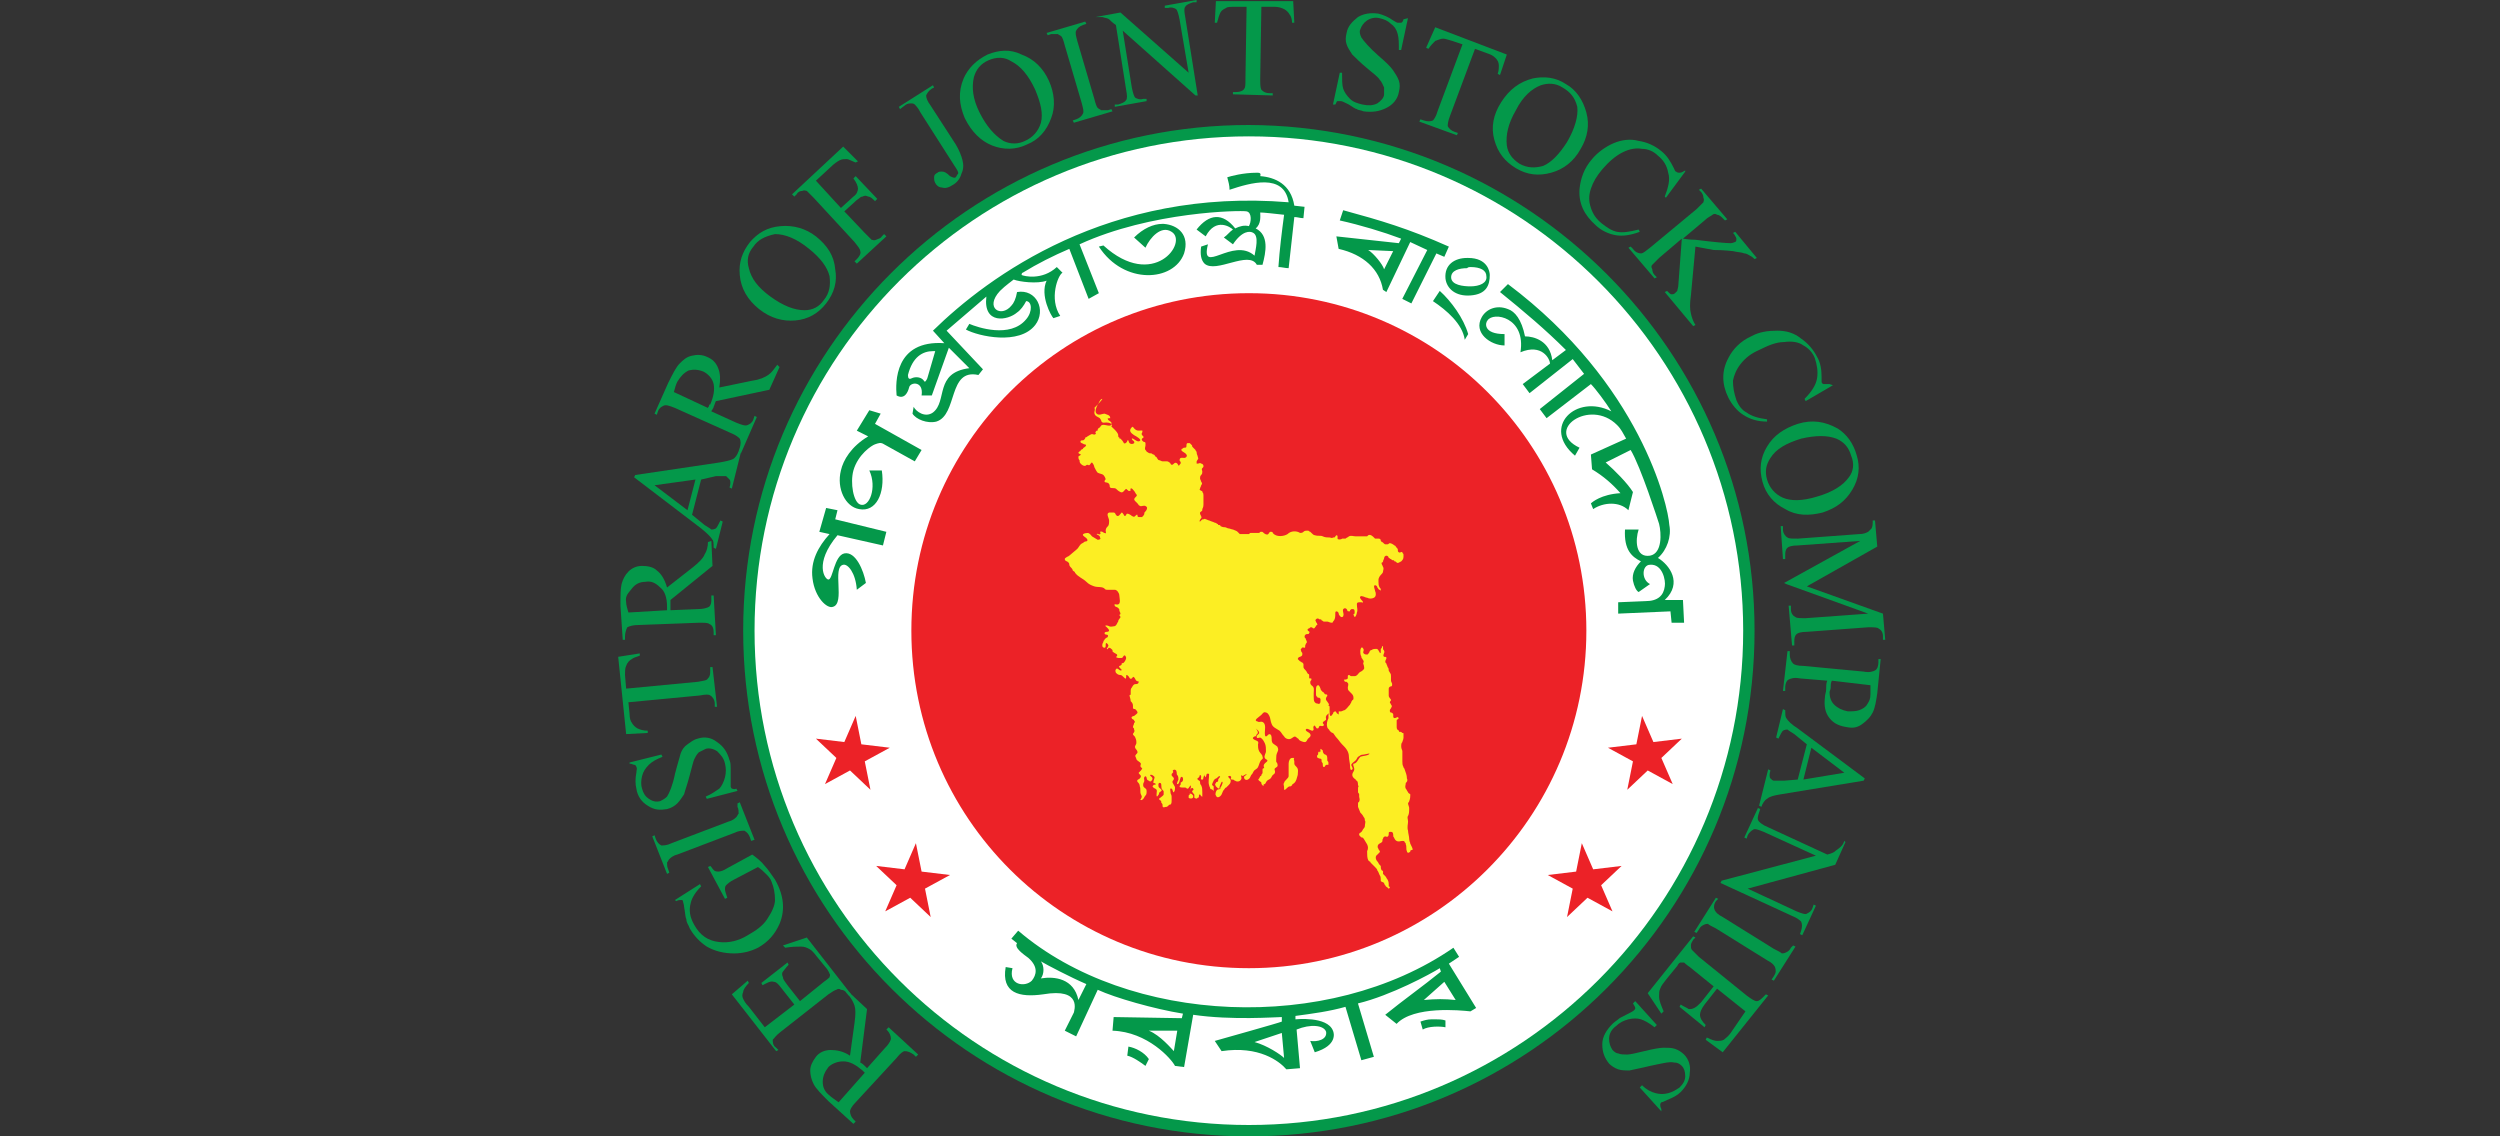 <svg xmlns="http://www.w3.org/2000/svg" xmlns:xlink="http://www.w3.org/1999/xlink" id="Layer_1" x="0px" y="0px" viewBox="0 0 220 100" xml:space="preserve"><rect x="0" y="0" width="220" height="100" fill="#333333" stroke="none"/><style type="text/css">	.st0{fill:#007355;stroke:#000000;stroke-width:0.346;stroke-linecap:round;stroke-linejoin:round;}	.st1{fill:none;stroke:#000000;stroke-width:0.346;stroke-linecap:round;stroke-linejoin:round;}	.st2{fill:#ED1C24;stroke:#000000;stroke-width:0.346;stroke-linecap:round;stroke-linejoin:round;}	.st3{fill:#FFFFFF;stroke:#000000;stroke-width:0.346;stroke-linecap:round;stroke-linejoin:round;}	.st4{fill:#FFFFFF;}	.st5{fill-rule:evenodd;clip-rule:evenodd;fill:#04984A;}	.st6{fill-rule:evenodd;clip-rule:evenodd;fill:#FFFFFF;}	.st7{fill-rule:evenodd;clip-rule:evenodd;fill:#EC2227;}	.st8{fill-rule:evenodd;clip-rule:evenodd;fill:#FCEE23;}	.st9{fill:#04984A;}	.st10{fill-rule:evenodd;clip-rule:evenodd;fill:#D3EEFB;}	.st11{fill-rule:evenodd;clip-rule:evenodd;fill:#F6921E;}	.st12{fill-rule:evenodd;clip-rule:evenodd;fill:#0071BB;}	.st13{fill-rule:evenodd;clip-rule:evenodd;fill:#F16548;}	.st14{fill-rule:evenodd;clip-rule:evenodd;fill:#00ADEE;}	.st15{fill-rule:evenodd;clip-rule:evenodd;fill:#00A551;}	.st16{fill:#8F3F97;}	.st17{fill:#F16548;}	.st18{fill-rule:evenodd;clip-rule:evenodd;fill:none;stroke:#F16548;stroke-width:0.425;}	.st19{fill:none;stroke:#00ADEE;stroke-width:0.425;stroke-linecap:round;stroke-linejoin:round;}	.st20{fill-rule:evenodd;clip-rule:evenodd;fill:none;stroke:#00ADEE;stroke-width:0.425;}	.st21{fill-rule:evenodd;clip-rule:evenodd;fill:none;stroke:#00A551;stroke-width:0.595;}	.st22{fill:#231F20;}	.st23{fill:#CCA52E;}	.st24{fill:#ACD8F3;}	.st25{fill:#ED1B24;}	.st26{fill-rule:evenodd;clip-rule:evenodd;fill:#231F20;}	.st27{fill-rule:evenodd;clip-rule:evenodd;fill:#ACD8F3;}	.st28{fill:none;stroke:#231F20;stroke-width:0.169;stroke-miterlimit:5.112;}	.st29{fill:#EC1C24;}	.st30{fill:#D6C9D2;}	.st31{fill:#010101;}	.st32{fill:#FDEB03;}	.st33{fill:#EF412E;}	.st34{fill:#283A83;}	.st35{fill:#FED1A0;}	.st36{fill:#00803E;}	.st37{fill:#176F39;}	.st38{fill:#8A0C1F;}	.st39{fill:#8A0021;}	.st40{fill:#1D1D1B;}	.st41{fill:#CB2026;stroke:#FFCD05;stroke-width:8.431919e-02;stroke-miterlimit:10;}	.st42{fill:#FFCD05;}	.st43{fill:#D1A92B;}	.st44{fill:#5295D0;stroke:#FFCD05;stroke-width:8.431919e-02;stroke-miterlimit:10;}	.st45{fill:#29ABE2;}	.st46{fill:#EB2227;}	.st47{fill:#24A8DE;}	.st48{fill:none;stroke:#231F20;stroke-width:4.587019e-04;stroke-miterlimit:10;}	.st49{fill:#CE9A2C;}	.st50{fill:#3D2977;stroke:#FFCD05;stroke-width:8.431919e-02;stroke-miterlimit:10;}	.st51{fill:#E3B688;}	.st52{fill:#9D9FA2;}	.st53{fill:#A7A9AC;}	.st54{fill:#034EA2;}	.st55{fill:#ED1C24;}	.st56{fill:#4D4D4F;}	.st57{fill-rule:evenodd;clip-rule:evenodd;fill:#ED1B23;}	.st58{fill-rule:evenodd;clip-rule:evenodd;fill:#F8EF22;stroke:#FFFFFF;stroke-width:0.836;stroke-miterlimit:15.269;}	.st59{fill-rule:evenodd;clip-rule:evenodd;fill:#007A43;stroke:#FFFFFF;stroke-width:0.557;stroke-miterlimit:15.269;}	.st60{fill:#FFF200;}	.st61{fill-rule:evenodd;clip-rule:evenodd;fill:#007A43;}	.st62{fill-rule:evenodd;clip-rule:evenodd;fill:#ED1C24;}	.st63{fill:#00A651;}	.st64{stroke:#FFFFFF;stroke-width:0.121;stroke-miterlimit:10;}	.st65{fill:none;}	.st66{fill:#00AEEF;}	.st67{fill:url(#SVGID_1_);}	.st68{fill:url(#SVGID_00000110457830139317024710000017641255865469245630_);}	.st69{fill:url(#SVGID_00000152235170659618857700000013273395042117507258_);}	.st70{fill:url(#SVGID_00000142866279576741776020000003258375907545730749_);}	.st71{fill:url(#SVGID_00000094596466421199092400000000310347792938894470_);}	.st72{fill:url(#SVGID_00000100368487525975197600000010483678520610023101_);}	.st73{fill:url(#SVGID_00000086690667944001351530000012751437403685673909_);}	.st74{fill:url(#SVGID_00000183964663704795675010000007260318160937264289_);}	.st75{fill:url(#SVGID_00000162343896952837915410000004710065464598265511_);}	.st76{fill:url(#SVGID_00000176034013406356611200000003851875461737278883_);}	.st77{fill:url(#SVGID_00000182523020800959699710000011526857982293179038_);}	.st78{fill:url(#SVGID_00000178168859152490398720000011740611591002487451_);}	.st79{fill:url(#SVGID_00000111193874787662707280000000550248485341410744_);}	.st80{fill:url(#SVGID_00000175293830366179575530000013769625344518528959_);}	.st81{fill:url(#SVGID_00000040561215520352224480000010840815853300705717_);}	.st82{fill:url(#SVGID_00000057119023431687457190000004525938250476165815_);}	.st83{fill:url(#SVGID_00000098178747270616975440000010287103217886695823_);}	.st84{fill:url(#SVGID_00000032616140937801972700000013525927899631317414_);}	.st85{fill:url(#SVGID_00000067228274309642113610000015438579598797100191_);}	.st86{fill:url(#SVGID_00000052069552762122237610000000966604951798608037_);}	.st87{fill:url(#SVGID_00000139982777141037075580000005166606990171014074_);}	.st88{fill:url(#SVGID_00000127725293206250349190000012823774708688070294_);}	.st89{fill:url(#SVGID_00000134250565566507459980000012565764551974256794_);}	.st90{fill:url(#SVGID_00000037652794875716442470000007422183658608914348_);}	.st91{fill:url(#SVGID_00000000204422959640020860000014681784846433827743_);}	.st92{fill:url(#SVGID_00000152956436621120927950000001205179222465703046_);}</style><g>	<path id="path1_00000037659413816626574820000009979344871907674783_" class="st5" d="M154.4,55.5c0,24.6-19.9,44.5-44.5,44.5  S65.4,80.1,65.4,55.5s19.9-44.5,44.5-44.5C134.5,11.1,154.4,31,154.4,55.5z"></path>	<path id="path4_00000073704072948184449790000016242782124485926078_" class="st6" d="M153.4,55.5c0,24-19.5,43.5-43.5,43.5  S66.4,79.6,66.4,55.5S85.9,12,109.9,12S153.4,31.5,153.4,55.5z"></path>	<path id="path5_00000047740545952444396160000014603211075045117608_" class="st7" d="M139.6,55.5c0,16.4-13.3,29.7-29.7,29.7  S80.2,72,80.2,55.5s13.3-29.7,29.7-29.7S139.6,39.1,139.6,55.5L139.6,55.5z"></path>	<g>		<path class="st9" d="M74.7,87.3l1.6,1.5l-0.6,4.7c0.2,0.1,0.3,0.2,0.4,0.3c0,0,0.1,0.1,0.1,0.1c0,0,0.1,0.1,0.1,0.1l1.6-1.8   c0.4-0.4,0.5-0.7,0.5-0.8c0-0.2-0.1-0.5-0.3-0.7L78,90.6l0.2-0.2l2.6,2.4L80.6,93l-0.2-0.2c-0.3-0.2-0.5-0.3-0.8-0.3   c-0.1,0-0.4,0.2-0.7,0.6l-3.6,3.9c-0.4,0.4-0.5,0.7-0.5,0.8c0,0.2,0.1,0.5,0.3,0.7l0.2,0.2l-0.2,0.2l-2.2-2   c-0.6-0.6-1.1-1.1-1.3-1.5c-0.2-0.4-0.3-0.8-0.3-1.2c0-0.4,0.2-0.8,0.5-1.2c0.3-0.4,0.8-0.6,1.3-0.6s1.1,0.1,1.7,0.5l0.4-2.9   c0.1-0.7,0.1-1.2,0-1.5c-0.1-0.3-0.3-0.7-0.6-1L74.7,87.3z M76.1,94.4c-0.1-0.1-0.1-0.1-0.1-0.1c0,0-0.1-0.1-0.1-0.1   c-0.6-0.5-1.1-0.8-1.7-0.8c-0.5,0-1,0.2-1.3,0.5c-0.3,0.4-0.5,0.8-0.5,1.3c0,0.5,0.2,0.9,0.6,1.2c0.2,0.2,0.4,0.3,0.8,0.6   L76.1,94.4z"></path>		<path class="st9" d="M67.3,90.4l2.6-2l-1.1-1.4c-0.3-0.4-0.5-0.6-0.7-0.6c-0.3-0.1-0.6,0.1-1,0.3l-0.1-0.2l2.3-1.8l0.1,0.2   c-0.3,0.3-0.4,0.5-0.5,0.6c-0.1,0.1-0.1,0.3,0,0.5c0,0.2,0.2,0.4,0.4,0.7l1.1,1.4l2.1-1.7c0.3-0.2,0.5-0.4,0.5-0.4   c0-0.1,0.1-0.2,0-0.3c0-0.1-0.1-0.2-0.2-0.4l-0.9-1.1c-0.3-0.4-0.5-0.6-0.7-0.7c-0.2-0.1-0.4-0.2-0.7-0.2c-0.4,0-0.8,0-1.4,0.1   l-0.2-0.2l2.1-0.7l3.9,5l-0.2,0.1l-0.2-0.2c-0.1-0.2-0.3-0.3-0.5-0.3c-0.1-0.1-0.3-0.1-0.4,0c-0.1,0-0.4,0.2-0.7,0.4l-4.2,3.3   c-0.4,0.3-0.6,0.6-0.7,0.7c0,0.2,0,0.5,0.3,0.7l0.2,0.2l-0.2,0.1l-3.9-5l1.4-1.2l0.1,0.2c-0.3,0.3-0.5,0.6-0.5,0.8   c-0.1,0.2-0.1,0.4,0,0.6c0.1,0.2,0.2,0.4,0.5,0.7L67.3,90.4z"></path>		<path class="st9" d="M59.4,79.2l2.2-1.4l0.1,0.2c-0.5,0.5-0.8,1-0.9,1.4c-0.2,0.7-0.1,1.3,0.3,2c0.5,0.9,1.2,1.4,2.2,1.5   c0.8,0.1,1.7-0.1,2.5-0.6c0.7-0.4,1.3-0.8,1.7-1.4c0.4-0.6,0.7-1.2,0.7-1.7c0-0.6-0.1-1.1-0.3-1.6c-0.1-0.3-0.3-0.5-0.5-0.7   s-0.4-0.4-0.7-0.6l-2.1,1.1c-0.4,0.2-0.6,0.4-0.7,0.5c-0.1,0.1-0.1,0.2-0.1,0.4c0,0.1,0.1,0.4,0.2,0.7l-0.2,0.1l-1.5-2.8l0.2-0.1   l0.1,0.1c0.2,0.3,0.3,0.4,0.6,0.4c0.2,0,0.5-0.1,0.8-0.3l2.2-1.2c0.4,0.3,0.8,0.6,1.1,1c0.3,0.3,0.6,0.8,0.9,1.2   c0.8,1.4,0.9,2.7,0.4,3.9c-0.4,0.9-1,1.6-1.9,2.1c-0.6,0.3-1.3,0.5-2.1,0.5c-0.9,0-1.7-0.2-2.4-0.6c-0.6-0.4-1.1-0.9-1.5-1.6   c-0.1-0.3-0.3-0.5-0.3-0.8c-0.1-0.2-0.1-0.6-0.2-1.1c0-0.2-0.1-0.4-0.1-0.5c0-0.1-0.1-0.1-0.2-0.1c-0.1,0-0.2,0-0.4,0.1L59.4,79.2   z"></path>		<path class="st9" d="M64.9,70.7l0.2-0.1l1.3,3.3L66.1,74L66,73.7c-0.1-0.3-0.3-0.5-0.5-0.6c-0.2,0-0.5,0-0.9,0.2l-5,1.9   c-0.4,0.1-0.6,0.3-0.7,0.4c-0.1,0.1-0.1,0.2-0.2,0.3c0,0.2,0,0.4,0.1,0.6l0.1,0.3l-0.2,0.1l-1.3-3.3l0.2-0.1l0.1,0.3   c0.1,0.3,0.3,0.5,0.5,0.6c0.2,0,0.5,0,0.9-0.2l5-1.9c0.4-0.1,0.6-0.3,0.7-0.4c0.1-0.1,0.1-0.2,0.2-0.3c0-0.2,0-0.4-0.1-0.6   L64.9,70.7z"></path>		<path class="st9" d="M55.4,67.1l2.8-0.7l0.1,0.2c-0.5,0.2-0.9,0.4-1.2,0.7c-0.3,0.3-0.5,0.6-0.6,1c-0.1,0.4-0.1,0.8,0,1.1   c0.1,0.4,0.3,0.7,0.6,0.9c0.3,0.2,0.6,0.3,1,0.2c0.2-0.1,0.4-0.2,0.6-0.4c0.2-0.3,0.5-1,0.7-2c0.2-0.8,0.4-1.4,0.5-1.8   c0.1-0.3,0.3-0.6,0.6-0.8c0.3-0.2,0.5-0.4,0.9-0.5c0.6-0.2,1.2-0.1,1.7,0.3c0.6,0.4,0.9,0.9,1.1,1.6c0.1,0.2,0.1,0.5,0.1,0.7   c0,0.1,0,0.4,0,0.8c0,0.4,0,0.7,0,0.8c0,0.1,0.1,0.2,0.1,0.2c0.1,0,0.2,0.1,0.4,0l0.1,0.2l-2.7,0.7l-0.1-0.2   c0.5-0.2,0.9-0.5,1.2-0.7c0.2-0.2,0.4-0.6,0.5-1c0.1-0.4,0.1-0.8,0-1.2c-0.1-0.5-0.4-0.8-0.7-1.1c-0.3-0.2-0.7-0.3-1-0.2   c-0.2,0.1-0.4,0.2-0.6,0.3c-0.2,0.2-0.3,0.4-0.4,0.6c-0.1,0.2-0.2,0.7-0.4,1.4c-0.2,0.8-0.4,1.3-0.5,1.7c-0.2,0.3-0.4,0.6-0.6,0.8   c-0.2,0.2-0.5,0.4-0.9,0.5c-0.6,0.1-1.1,0.1-1.7-0.3c-0.5-0.3-0.9-0.8-1-1.5c-0.1-0.4-0.1-0.9,0-1.4c0-0.2,0.1-0.4,0-0.5   c0-0.1-0.1-0.2-0.2-0.2c-0.1,0-0.2-0.1-0.4-0.1L55.4,67.1z"></path>		<path class="st9" d="M54.4,57.8l1.9-0.3l0,0.2c-0.3,0.1-0.6,0.2-0.7,0.3c-0.2,0.1-0.4,0.3-0.5,0.6c-0.1,0.2-0.1,0.5-0.1,0.8   l0.1,1.2l6.3-0.6c0.5-0.1,0.8-0.1,0.9-0.3c0.2-0.2,0.2-0.4,0.2-0.7l0-0.3l0.2,0l0.4,3.5l-0.2,0l0-0.3c0-0.3-0.2-0.6-0.4-0.7   c-0.1-0.1-0.4-0.1-0.9,0l-6.3,0.6l0.1,1c0,0.4,0.1,0.7,0.2,0.8c0.1,0.2,0.3,0.4,0.5,0.5c0.2,0.1,0.5,0.2,0.9,0.2l0,0.2l-1.9,0.1   L54.4,57.8z"></path>		<path class="st9" d="M62.6,47.6l0.1,2.2l-3.7,3c0,0.2,0,0.4,0,0.5c0,0.1,0,0.1,0,0.2c0,0.1,0,0.1,0,0.2l2.4-0.1   c0.5,0,0.8-0.1,1-0.2c0.2-0.2,0.2-0.4,0.2-0.7l0-0.3l0.2,0l0.2,3.5l-0.2,0l0-0.3c0-0.3-0.1-0.6-0.4-0.7c-0.1-0.1-0.4-0.1-0.9-0.1   L56.2,55c-0.5,0-0.8,0.1-1,0.2C55.1,55.4,55,55.7,55,56l0,0.3l-0.2,0l-0.2-3c0-0.9,0-1.5,0.1-1.9c0.1-0.4,0.3-0.8,0.6-1.1   s0.7-0.5,1.2-0.5c0.5,0,1,0.1,1.3,0.4c0.4,0.3,0.7,0.8,0.9,1.5l2.3-1.8c0.5-0.4,0.9-0.8,1-1.1c0.2-0.3,0.3-0.7,0.3-1.1L62.6,47.6z    M58.7,53.7c0-0.1,0-0.1,0-0.2c0-0.1,0-0.1,0-0.1c0-0.8-0.2-1.4-0.6-1.7c-0.4-0.4-0.8-0.6-1.3-0.5c-0.5,0-0.9,0.2-1.2,0.6   S55,52.4,55.1,53c0,0.2,0.1,0.6,0.2,0.9L58.7,53.7z"></path>		<path class="st9" d="M61.7,42.2l-0.8,3.1l1.1,0.9c0.3,0.2,0.5,0.3,0.6,0.4c0.1,0,0.2,0,0.4-0.1c0.1-0.1,0.2-0.3,0.4-0.7l0.2,0.1   L63,48.3l-0.2-0.1c0-0.3,0-0.6-0.1-0.7c-0.1-0.2-0.5-0.6-1-1l-5.9-4.5l0.1-0.2l7.4-1.1c0.6-0.1,1-0.2,1.2-0.3   c0.2-0.1,0.4-0.4,0.5-0.7l0.2,0.1l-0.8,3.2l-0.2-0.1c0.1-0.3,0.1-0.6,0-0.7c-0.1-0.1-0.2-0.2-0.3-0.3c-0.2,0-0.5,0-0.9,0   L61.7,42.2z M61.2,42.2l-3.6,0.5l2.9,2.2L61.2,42.2z"></path>		<path class="st9" d="M68.6,32.3l-0.9,2l-4.7,1c-0.1,0.2-0.1,0.3-0.2,0.5c0,0,0,0.1-0.1,0.2c0,0.1-0.1,0.1-0.1,0.2l2.2,1   c0.5,0.2,0.8,0.3,1,0.2c0.2-0.1,0.4-0.2,0.5-0.5l0.1-0.3l0.2,0.1l-1.4,3.2L65,39.7l0.1-0.3c0.1-0.3,0.1-0.6,0-0.8   c-0.1-0.1-0.3-0.3-0.8-0.5l-4.9-2.2c-0.5-0.2-0.8-0.3-1-0.2c-0.2,0.1-0.4,0.2-0.5,0.5l-0.1,0.3l-0.2-0.1l1.2-2.7   c0.4-0.8,0.7-1.4,1-1.7c0.3-0.3,0.6-0.6,1.1-0.7c0.4-0.1,0.9-0.1,1.3,0.1c0.5,0.2,0.8,0.5,1,1c0.2,0.5,0.2,1,0.1,1.7l2.9-0.6   c0.7-0.1,1.1-0.3,1.4-0.5c0.3-0.2,0.5-0.5,0.8-0.9L68.6,32.3z M62.3,35.9c0-0.1,0.1-0.1,0.1-0.2c0-0.1,0-0.1,0.1-0.1   c0.3-0.7,0.4-1.3,0.3-1.8c-0.1-0.5-0.5-0.9-0.9-1.1c-0.5-0.2-0.9-0.2-1.3-0.1c-0.4,0.2-0.7,0.5-1,1c-0.1,0.2-0.2,0.5-0.3,0.9   L62.3,35.9z"></path>		<path class="st9" d="M66,21.3c0.7-0.8,1.5-1.3,2.7-1.4c1.1-0.1,2.2,0.2,3.1,0.9c1,0.8,1.6,1.7,1.7,2.9c0.2,1.1-0.1,2.1-0.8,3   c-0.7,0.9-1.6,1.4-2.7,1.5c-1.1,0.1-2.2-0.2-3.2-1c-1-0.8-1.6-1.8-1.7-3C65,23.1,65.3,22.2,66,21.3z M66.3,21.7   c-0.5,0.6-0.6,1.2-0.4,1.9c0.2,0.9,0.8,1.7,1.9,2.5c1.1,0.8,2.1,1.2,3,1.2c0.7,0,1.3-0.3,1.7-0.9c0.5-0.6,0.6-1.3,0.5-2.1   c-0.2-0.8-0.8-1.6-1.8-2.4c-1.1-0.9-2.1-1.3-3-1.3C67.3,20.8,66.7,21.1,66.3,21.7z"></path>		<path class="st9" d="M71.8,15.9l2.2,2.4l1.1-1c0.3-0.2,0.4-0.5,0.4-0.7c0-0.2-0.1-0.5-0.4-0.9l0.2-0.2l1.9,2L77,17.7   c-0.2-0.2-0.4-0.4-0.6-0.4c-0.2-0.1-0.3-0.1-0.5,0c-0.2,0-0.3,0.2-0.5,0.3l-1.1,1l1.8,1.9c0.3,0.3,0.5,0.5,0.6,0.6   c0.1,0,0.2,0.1,0.4,0c0.2-0.1,0.4-0.1,0.5-0.3l0.2-0.2l0.2,0.2l-2.6,2.4L75.2,23l0.2-0.2c0.2-0.2,0.4-0.5,0.3-0.7   c0-0.2-0.2-0.4-0.5-0.8l-3.6-3.9c-0.3-0.3-0.5-0.5-0.6-0.6c-0.1,0-0.2-0.1-0.4,0c-0.2,0-0.4,0.1-0.5,0.3l-0.2,0.2l-0.2-0.2   l4.5-4.2l1.3,1.3l-0.2,0.1C75,14.2,74.7,14,74.5,14c-0.2,0-0.4,0-0.6,0.1c-0.2,0.1-0.5,0.3-0.8,0.6L71.8,15.9z"></path>		<path class="st9" d="M79.2,9.6l-0.1-0.2l3-1.9l0.1,0.2L82,7.8c-0.3,0.2-0.4,0.4-0.5,0.6c0,0.2,0.1,0.5,0.4,0.9l2.2,3.4   c0.3,0.5,0.5,1,0.6,1.4c0.1,0.4,0.1,0.8-0.1,1.2c-0.1,0.4-0.4,0.8-0.8,1c-0.3,0.2-0.6,0.3-0.9,0.2c-0.3,0-0.5-0.2-0.6-0.4   c-0.1-0.2-0.1-0.3-0.1-0.5c0-0.2,0.1-0.3,0.3-0.4c0.1-0.1,0.2-0.1,0.4-0.1s0.4,0.1,0.7,0.4c0.2,0.1,0.4,0.2,0.5,0.1   c0.1-0.1,0.1-0.2,0.2-0.3s-0.1-0.4-0.3-0.7l-3-4.7c-0.2-0.4-0.4-0.6-0.5-0.7c-0.1-0.1-0.2-0.1-0.4-0.1c-0.2,0-0.4,0.1-0.5,0.2   L79.2,9.6z"></path>		<path class="st9" d="M86.9,4.8c1-0.4,2-0.5,3,0C91,5.2,91.8,6,92.3,7.1c0.5,1.1,0.6,2.3,0.2,3.3c-0.4,1.1-1.1,1.9-2.1,2.3   c-1,0.5-2.1,0.5-3.1,0.1c-1-0.4-1.8-1.2-2.4-2.4c-0.5-1.2-0.6-2.3-0.1-3.5C85.2,6,85.9,5.3,86.9,4.8z M87,5.3   c-0.7,0.3-1.1,0.8-1.3,1.5c-0.2,0.9-0.1,1.9,0.5,3.1c0.6,1.2,1.3,2,2.1,2.5c0.6,0.3,1.3,0.3,1.9,0c0.7-0.3,1.2-0.9,1.4-1.6   c0.2-0.8,0-1.7-0.5-2.9c-0.6-1.3-1.3-2.1-2.1-2.5C88.4,5,87.7,5,87,5.3z"></path>		<path class="st9" d="M97.8,9.6l0.1,0.2l-3.4,1l-0.1-0.2l0.3-0.1c0.3-0.1,0.5-0.3,0.6-0.5c0.1-0.2,0-0.5-0.1-0.9L93.7,4   c-0.1-0.4-0.2-0.7-0.3-0.8c-0.1-0.1-0.2-0.1-0.3-0.2c-0.2,0-0.4,0-0.6,0l-0.3,0.1l-0.1-0.2l3.4-1l0.1,0.2l-0.3,0.1   c-0.3,0.1-0.5,0.3-0.6,0.5c-0.1,0.2,0,0.5,0.1,0.9l1.5,5.1c0.1,0.4,0.2,0.7,0.3,0.8c0.1,0.1,0.2,0.1,0.3,0.2c0.2,0,0.4,0,0.6,0   L97.8,9.6z"></path>		<path class="st9" d="M96.4,1.5l2.2-0.4l6,5.3l-0.8-4.7c-0.1-0.5-0.2-0.8-0.3-0.9c-0.2-0.1-0.4-0.2-0.7-0.1l-0.3,0l0-0.2l2.8-0.5   l0,0.2l-0.3,0c-0.3,0.1-0.6,0.2-0.7,0.4c-0.1,0.1-0.1,0.4,0,0.9l1.1,6.9l-0.2,0l-6.4-5.7l0.8,5c0.1,0.5,0.2,0.8,0.3,0.9   c0.2,0.1,0.4,0.2,0.7,0.1l0.3,0l0,0.2l-2.8,0.5l0-0.2l0.3,0c0.3-0.1,0.6-0.2,0.7-0.4c0.1-0.1,0.1-0.4,0-0.9l-0.9-5.7   c-0.3-0.2-0.5-0.4-0.6-0.5c-0.1-0.1-0.3-0.1-0.6-0.2c-0.1,0-0.3,0-0.5,0L96.4,1.5z"></path>		<path class="st9" d="M113.8,0.1l0.1,1.9l-0.2,0c0-0.3-0.1-0.6-0.2-0.7c-0.1-0.2-0.3-0.4-0.5-0.5c-0.2-0.1-0.5-0.2-0.8-0.2l-1.2,0   l-0.1,6.3c0,0.5,0,0.8,0.1,1c0.2,0.2,0.4,0.3,0.7,0.3l0.3,0l0,0.2l-3.5-0.1l0-0.2l0.3,0c0.3,0,0.6-0.1,0.7-0.3   c0.1-0.1,0.1-0.4,0.1-0.9l0.1-6.3l-1,0c-0.4,0-0.7,0-0.8,0.1c-0.2,0.1-0.4,0.2-0.5,0.4s-0.2,0.5-0.3,0.9l-0.2,0l0.1-1.9L113.8,0.1   z"></path>		<path class="st9" d="M123.9,1.6l-0.6,2.8l-0.2,0c0-0.6,0-1-0.1-1.4c-0.1-0.4-0.3-0.7-0.6-0.9c-0.3-0.3-0.6-0.4-1-0.5   c-0.4-0.1-0.8,0-1.1,0.2c-0.3,0.2-0.5,0.5-0.6,0.8c-0.1,0.2,0,0.5,0.1,0.7c0.2,0.3,0.7,0.9,1.5,1.6c0.7,0.6,1.1,1,1.3,1.3   c0.2,0.3,0.4,0.6,0.5,0.9c0.1,0.3,0.1,0.6,0,1c-0.1,0.6-0.5,1.1-1.1,1.4c-0.6,0.3-1.2,0.4-2,0.3c-0.2-0.1-0.5-0.1-0.6-0.2   c-0.1,0-0.4-0.2-0.7-0.4c-0.4-0.2-0.6-0.3-0.7-0.3c-0.1,0-0.2,0-0.3,0c-0.1,0-0.1,0.2-0.2,0.3l-0.2,0l0.6-2.8l0.2,0   c0,0.6,0,1.1,0.1,1.4c0.1,0.3,0.3,0.6,0.6,0.9c0.3,0.3,0.7,0.4,1.1,0.5c0.5,0.1,0.9,0.1,1.3-0.1c0.3-0.2,0.6-0.5,0.6-0.8   c0-0.2,0-0.4,0-0.6c-0.1-0.2-0.2-0.5-0.4-0.7c-0.1-0.2-0.5-0.5-1.1-1c-0.6-0.5-1-0.9-1.3-1.2c-0.2-0.3-0.4-0.6-0.5-0.9   c-0.1-0.3-0.1-0.6,0-1c0.1-0.6,0.5-1,1-1.4c0.5-0.3,1.1-0.4,1.8-0.3c0.4,0.1,0.9,0.3,1.3,0.6c0.2,0.1,0.3,0.2,0.4,0.2   c0.1,0,0.2,0,0.3,0c0.1,0,0.2-0.2,0.2-0.3L123.9,1.6z"></path>		<path class="st9" d="M132.6,4.8L132,6.6l-0.2-0.1c0.1-0.3,0.1-0.6,0.1-0.7c0-0.3-0.1-0.5-0.3-0.7c-0.2-0.2-0.4-0.3-0.7-0.4   l-1.1-0.4l-2.2,5.9c-0.2,0.5-0.2,0.8-0.2,0.9c0.1,0.2,0.3,0.4,0.6,0.5l0.3,0.1l-0.1,0.2l-3.3-1.2l0.1-0.2l0.3,0.1   c0.3,0.1,0.6,0.1,0.8,0c0.1-0.1,0.3-0.4,0.4-0.8l2.2-5.9l-0.9-0.3c-0.4-0.1-0.6-0.2-0.8-0.2c-0.2,0-0.4,0.1-0.7,0.2   c-0.2,0.2-0.4,0.4-0.6,0.7l-0.2-0.1l0.8-1.8L132.6,4.8z"></path>		<path class="st9" d="M137.8,7.4c0.9,0.5,1.5,1.4,1.8,2.5c0.3,1.1,0.1,2.2-0.5,3.2c-0.6,1.1-1.5,1.8-2.6,2.1   c-1.1,0.3-2.1,0.2-3.1-0.4c-1-0.6-1.6-1.4-1.9-2.5s-0.1-2.2,0.6-3.3c0.7-1.1,1.6-1.8,2.8-2.1C135.9,6.7,136.9,6.8,137.8,7.4z    M137.5,7.7c-0.6-0.4-1.3-0.4-1.9-0.2c-0.8,0.3-1.6,1-2.2,2.2c-0.7,1.2-0.9,2.2-0.8,3.1c0.1,0.7,0.5,1.2,1.1,1.6   c0.7,0.4,1.4,0.4,2.1,0.2c0.7-0.3,1.4-1,2.1-2.1c0.7-1.2,1-2.3,0.9-3.1C138.6,8.6,138.2,8.1,137.5,7.7z"></path>		<path class="st9" d="M148.3,15.1l-1.7,2.3l-0.1-0.1c0.3-0.8,0.5-1.5,0.3-2.1c-0.1-0.6-0.4-1.1-0.9-1.5c-0.4-0.4-0.9-0.6-1.4-0.6   c-0.5-0.1-1.1,0-1.7,0.3c-0.6,0.3-1.2,0.8-1.8,1.5c-0.5,0.6-0.8,1.1-1,1.7c-0.2,0.6-0.2,1.1,0,1.7s0.5,1,1,1.4   c0.4,0.3,0.8,0.6,1.3,0.7c0.5,0.1,1.1,0,1.9-0.2l0.1,0.2c-0.8,0.3-1.5,0.4-2.1,0.3c-0.6-0.1-1.3-0.4-1.8-0.9   c-1-0.9-1.5-1.9-1.4-3.2c0.1-0.9,0.4-1.8,1.1-2.6c0.5-0.6,1.2-1.1,1.9-1.4s1.5-0.4,2.2-0.2c0.7,0.1,1.4,0.4,2,0.9   c0.5,0.4,0.8,0.9,1.1,1.5c0.1,0.2,0.1,0.3,0.2,0.3c0.1,0.1,0.2,0.1,0.3,0.1c0.2,0,0.3-0.1,0.5-0.2L148.3,15.1z"></path>		<path class="st9" d="M149.2,21.7l-0.4,4.3c-0.1,0.7-0.1,1.2,0,1.6c0.1,0.4,0.2,0.7,0.4,1l-0.2,0.1l-2.5-3l0.2-0.1   c0.2,0.2,0.3,0.3,0.4,0.3s0.2,0,0.3-0.1s0.1-0.1,0.2-0.2c0-0.1,0.1-0.3,0.1-0.6l0.3-4l-2,1.7c-0.3,0.3-0.5,0.5-0.6,0.6   c-0.1,0.1-0.1,0.2,0,0.4c0,0.2,0.1,0.4,0.2,0.5l0.2,0.2l-0.2,0.1l-2.3-2.7l0.2-0.1l0.2,0.2c0.2,0.3,0.5,0.4,0.7,0.4   c0.2,0,0.4-0.2,0.8-0.5l4.1-3.4c0.3-0.3,0.5-0.5,0.6-0.6c0-0.1,0.1-0.2,0-0.4c0-0.2-0.1-0.4-0.2-0.5l-0.2-0.2l0.2-0.1l2.3,2.7   l-0.2,0.1l-0.2-0.2c-0.1-0.1-0.3-0.3-0.5-0.3c-0.1-0.1-0.3-0.1-0.4,0s-0.4,0.2-0.7,0.5l-1.9,1.6c0.1,0,0.5,0.1,1.1,0.1   c1.6,0.2,2.7,0.3,3.1,0.3c0.2,0,0.3-0.1,0.4-0.1c0.1-0.1,0.1-0.1,0.1-0.3c0-0.1-0.1-0.2-0.2-0.4l-0.1-0.1l0.2-0.1l1.9,2.3   l-0.2,0.1c-0.1-0.1-0.2-0.2-0.4-0.3s-0.3-0.2-0.5-0.2c-0.2-0.1-0.6-0.1-1-0.2c-0.1,0-0.7-0.1-1.7-0.1L149.2,21.7z"></path>		<path class="st9" d="M161.3,33.9l-2.4,1.4l-0.1-0.2c0.6-0.6,1-1.2,1.1-1.8c0.1-0.6,0-1.2-0.2-1.8c-0.2-0.5-0.6-0.9-1-1.1   c-0.4-0.3-1-0.4-1.7-0.3c-0.7,0-1.4,0.3-2.2,0.7c-0.7,0.3-1.2,0.7-1.6,1.2c-0.4,0.5-0.6,1-0.7,1.5c0,0.6,0.1,1.1,0.3,1.7   c0.2,0.5,0.5,0.9,0.9,1.1c0.4,0.3,1,0.5,1.8,0.6l0,0.2c-0.8,0-1.5-0.2-2.1-0.6c-0.5-0.3-1-0.9-1.3-1.5c-0.6-1.2-0.6-2.4,0-3.5   c0.4-0.8,1.1-1.5,2-1.9c0.7-0.4,1.5-0.5,2.3-0.5c0.8,0,1.5,0.2,2.1,0.7c0.6,0.4,1.1,1,1.4,1.6c0.3,0.5,0.4,1.1,0.4,1.8   c0,0.2,0,0.3,0,0.4c0,0.1,0.1,0.2,0.2,0.2c0.1,0,0.3,0,0.5,0L161.3,33.9z"></path>		<path class="st9" d="M163.4,40.1c0.3,1,0.2,2-0.4,3c-0.6,1-1.4,1.6-2.6,2c-1.2,0.3-2.3,0.3-3.3-0.3c-1-0.5-1.7-1.3-2-2.4   c-0.3-1.1-0.2-2.1,0.4-3.1c0.6-1,1.5-1.6,2.7-2c1.3-0.4,2.4-0.2,3.5,0.4C162.5,38.2,163.1,39,163.4,40.1z M162.9,40.1   c-0.2-0.7-0.6-1.2-1.3-1.5c-0.8-0.3-1.8-0.3-3.1,0c-1.3,0.4-2.2,0.9-2.7,1.7c-0.4,0.6-0.5,1.2-0.3,1.9c0.2,0.7,0.7,1.3,1.4,1.6   c0.7,0.3,1.7,0.3,3-0.1c1.4-0.4,2.3-1,2.8-1.7C163.1,41.5,163.2,40.8,162.9,40.1z"></path>		<path class="st9" d="M157,51.3l6.7-3.7l-5.5,0.4c-0.5,0-0.8,0.1-0.9,0.2c-0.2,0.2-0.2,0.4-0.2,0.7l0,0.3l-0.2,0l-0.2-2.9l0.2,0   l0,0.3c0,0.3,0.2,0.6,0.4,0.7c0.1,0.1,0.4,0.1,0.9,0.1l5.4-0.4c0.4,0,0.6-0.1,0.8-0.2c0.1-0.1,0.2-0.2,0.3-0.3   c0.1-0.2,0.1-0.4,0.1-0.7l0.2,0l0.2,2.3l-6.2,3.5l6.7,2.4l0.2,2.3l-0.2,0l0-0.3c0-0.4-0.2-0.6-0.4-0.7c-0.1-0.1-0.4-0.1-0.9-0.1   l-5.4,0.4c-0.5,0-0.8,0.1-0.9,0.2c-0.2,0.2-0.2,0.4-0.2,0.7l0,0.3l-0.2,0l-0.3-3.5l0.2,0l0,0.3c0,0.4,0.2,0.6,0.4,0.7   c0.1,0.1,0.4,0.1,0.9,0.1l5.5-0.4l-7.2-2.6L157,51.3z"></path>		<path class="st9" d="M160.8,59.9l-2.4-0.2c-0.5-0.1-0.8,0-1,0.1c-0.2,0.1-0.3,0.4-0.3,0.7l0,0.3l-0.2,0l0.4-3.5l0.2,0l0,0.3   c0,0.3,0.1,0.6,0.3,0.8c0.1,0.1,0.4,0.2,0.9,0.2l5.3,0.5c0.5,0.1,0.8,0,1-0.1c0.2-0.1,0.3-0.4,0.3-0.7l0-0.3l0.2,0l-0.3,3   c-0.1,0.7-0.2,1.3-0.4,1.7c-0.2,0.4-0.5,0.7-0.9,1c-0.4,0.3-0.8,0.4-1.3,0.3c-0.7-0.1-1.2-0.3-1.6-0.8c-0.4-0.5-0.5-1.1-0.4-1.9   c0-0.2,0.1-0.4,0.1-0.6C160.7,60.4,160.7,60.1,160.8,59.9z M161.2,59.9c-0.1,0.2-0.1,0.4-0.1,0.6c0,0.2-0.1,0.3-0.1,0.4   c0,0.4,0.1,0.8,0.4,1.1c0.3,0.3,0.7,0.5,1.2,0.6c0.4,0,0.7,0,1-0.1c0.3-0.1,0.6-0.3,0.7-0.5c0.2-0.3,0.3-0.5,0.3-0.9   c0-0.2,0-0.5,0-0.8L161.2,59.9z"></path>		<path class="st9" d="M158.2,68.6l0.8-3.1l-1.1-0.9c-0.3-0.2-0.5-0.3-0.6-0.4c-0.1,0-0.2,0-0.4,0.1c-0.1,0.1-0.2,0.3-0.4,0.7   l-0.2-0.1l0.6-2.5l0.2,0.1c0,0.3,0,0.6,0.1,0.7c0.1,0.2,0.5,0.6,1,0.9l5.9,4.4l-0.1,0.2l-7.3,1.2c-0.6,0.1-1,0.2-1.2,0.4   c-0.2,0.1-0.4,0.4-0.5,0.7l-0.2-0.1l0.8-3.2l0.2,0.1c-0.1,0.3-0.1,0.6,0,0.7c0.1,0.1,0.2,0.2,0.3,0.2c0.2,0,0.5,0,0.9,0   L158.2,68.6z M158.7,68.6l3.6-0.6l-2.9-2.2L158.7,68.6z"></path>		<path class="st9" d="M162.4,74.1l-0.9,2l-7.7,2.1l4.3,2c0.5,0.2,0.8,0.3,0.9,0.2c0.2-0.1,0.4-0.2,0.5-0.5l0.1-0.3l0.2,0.1   l-1.2,2.6l-0.2-0.1l0.1-0.3c0.1-0.3,0.1-0.6,0-0.8c-0.1-0.1-0.3-0.3-0.8-0.5l-6.3-2.9l0.1-0.2l8.3-2.2l-4.6-2.1   c-0.5-0.2-0.8-0.3-0.9-0.2c-0.2,0.1-0.4,0.3-0.5,0.5l-0.1,0.3l-0.2-0.1l1.2-2.6l0.2,0.1l-0.1,0.3c-0.1,0.3-0.2,0.6,0,0.8   c0.1,0.1,0.3,0.3,0.8,0.5l5.2,2.4c0.4-0.1,0.6-0.2,0.7-0.3c0.1-0.1,0.3-0.2,0.5-0.4c0.1-0.1,0.2-0.2,0.3-0.5L162.4,74.1z"></path>		<path class="st9" d="M149.3,82.1l-0.2-0.1l1.9-3l0.2,0.1l-0.2,0.2c-0.2,0.3-0.2,0.6-0.1,0.8c0.1,0.2,0.3,0.4,0.7,0.6l4.5,2.8   c0.4,0.2,0.6,0.3,0.7,0.4c0.1,0,0.2,0,0.4-0.1c0.2-0.1,0.3-0.2,0.4-0.4l0.2-0.2l0.2,0.1l-1.9,3l-0.2-0.1l0.2-0.3   c0.2-0.3,0.2-0.5,0.1-0.8c-0.1-0.2-0.3-0.4-0.7-0.6l-4.5-2.8c-0.4-0.2-0.6-0.3-0.7-0.4c-0.1,0-0.2,0-0.4,0.1   c-0.2,0.1-0.3,0.2-0.4,0.4L149.3,82.1z"></path>		<path class="st9" d="M153.6,89l-2.5-2l-1.1,1.4c-0.3,0.4-0.4,0.7-0.4,0.9c0,0.3,0.2,0.6,0.5,0.9l-0.1,0.2l-2.2-1.8l0.1-0.2   c0.3,0.2,0.6,0.3,0.7,0.4c0.2,0,0.3,0,0.5-0.1c0.2-0.1,0.4-0.3,0.6-0.5l1.1-1.4l-2.1-1.7c-0.3-0.2-0.5-0.4-0.5-0.4   c-0.1,0-0.2,0-0.3,0c-0.1,0-0.2,0.1-0.3,0.3l-0.9,1.1c-0.3,0.4-0.5,0.6-0.6,0.9c-0.1,0.2-0.1,0.4-0.1,0.7c0,0.4,0.2,0.8,0.4,1.3   l-0.2,0.2l-1.2-1.8l4-5l0.2,0.1l-0.2,0.2c-0.1,0.2-0.2,0.3-0.2,0.5c0,0.1,0,0.3,0.1,0.4c0.1,0.1,0.3,0.3,0.6,0.6l4.2,3.4   c0.4,0.3,0.7,0.5,0.9,0.5c0.2,0,0.4-0.2,0.6-0.4l0.2-0.2l0.2,0.1l-4,5l-1.5-1.1l0.1-0.2c0.4,0.2,0.7,0.3,0.9,0.3   c0.2,0,0.4,0,0.6-0.1c0.1-0.1,0.4-0.3,0.6-0.6L153.6,89z"></path>		<path class="st9" d="M146.2,97.8l-1.9-2.1l0.2-0.2c0.4,0.4,0.8,0.6,1.2,0.7c0.4,0.1,0.7,0.1,1.1,0c0.4-0.1,0.7-0.3,1-0.5   c0.3-0.3,0.5-0.6,0.5-1c0-0.4-0.1-0.7-0.3-0.9c-0.2-0.2-0.4-0.3-0.7-0.3c-0.4-0.1-1.1,0.1-2.1,0.3c-0.8,0.2-1.4,0.3-1.8,0.4   c-0.4,0-0.7,0-1-0.1c-0.3-0.1-0.6-0.3-0.8-0.5c-0.4-0.5-0.6-1-0.6-1.7c0-0.7,0.4-1.3,0.9-1.8c0.2-0.2,0.4-0.3,0.5-0.4   c0.1-0.1,0.3-0.2,0.7-0.4c0.4-0.2,0.6-0.3,0.7-0.4c0.1-0.1,0.1-0.1,0.1-0.2c0-0.1-0.1-0.2-0.2-0.4l0.2-0.2l1.9,2.1l-0.2,0.2   c-0.5-0.4-0.9-0.6-1.2-0.7c-0.3-0.1-0.7-0.1-1.1,0c-0.4,0.1-0.8,0.3-1.1,0.6c-0.4,0.3-0.6,0.7-0.6,1.1c0,0.4,0.1,0.7,0.3,1   c0.1,0.1,0.3,0.3,0.5,0.3c0.2,0.1,0.5,0.1,0.8,0.1c0.2,0,0.7-0.1,1.5-0.3c0.8-0.2,1.4-0.3,1.7-0.3c0.4,0,0.7,0,1,0.1   c0.3,0.1,0.6,0.3,0.8,0.5c0.4,0.4,0.6,1,0.5,1.6c0,0.6-0.3,1.2-0.8,1.7c-0.3,0.3-0.7,0.5-1.2,0.7c-0.2,0.1-0.4,0.2-0.5,0.2   c-0.1,0.1-0.1,0.2-0.1,0.2c0,0.1,0,0.2,0.1,0.4L146.2,97.8z"></path>	</g>	<path id="path26_00000160148830332462296580000015138281971496774845_" class="st5" d="M110.6,15.2c-1.2,0-2.3,0.3-2.6,0.4  c0.1,0.4,0.2,0.7,0.2,1.1c1.8-0.6,4.8-1.5,5.2,1.1C97.6,16.5,87,24.3,82.1,29.1l1,1.1c-4.4-0.3-4.3,3.5-4.2,4.6  c0.7,0.4,1-0.3,1.1-0.7c0.1-0.5,1.3-0.6,1.1,0.7h0.9l1.5-4.2l1.8,1.8c-3.1,0.4-1.9,2.9-3.2,3.9c-0.7,0.5-1.5-0.1-1.7-0.5l-0.1,0.6  c0.3,0.5,1.3,0.9,2.1,0.7c1.9-0.6,1-4.7,3.7-4.1l0.4-0.5l-3.2-3.4l3.5-3c-0.3,2.5,1.9,2.1,2.7,1.4c0.3-0.2,0.6-0.6,0.8-1  c0.5,0,0.6,0.9,0,1.6c-1.4,1.7-4.3,0.7-5,0.4l-0.3,0.5c1.1,0.6,4.7,1.4,6.1-0.4c1-1.3,0.1-3.2-1.6-2.9c-0.1,0.6-0.3,1-0.5,1.2  c-0.9,1.1-2.4,0.2-1-1.3c0.5-0.5,1.1-0.9,1.2-1c0.5,0.2,2.1,0.4,2.9,0.1c-0.6,1.3,0.4,3.1,0.6,3.3l0.6-0.2h0v0  c-1-1.5-0.2-3.6,0.2-3.8l-0.5-0.5c-1.3,1.2-2.9,0.8-3.1,0.7c0,0,0-0.2,0.1-0.2c1.3-0.8,2.7-1.5,4.1-2.1l1.7,4.4l0.9-0.5l-1.7-4.3  c6.3-2.9,14.2-3,14.7-2.9c0.5,0.1,0.4,1,0.2,1.3c-0.4-0.1-0.8,0-1.2,0.2c-1.1-1.4-2.3-1.3-3.4,0.1l0.8,0.6c0.9-1.7,2.2-0.8,2.4-0.6  c-0.3,0.2-0.5,0.5-0.8,0.7l0.8,0.6c0.8-1.2,1.5-1.2,1.8-1c0.5,0.3,0.2,1.4,0.1,2c-1.9-1.7-4.8,1.8-4.1-1l-0.6,0.2  c-0.1,0.7,0,1.2,0.3,1.5c1,0.9,3.9-1.2,4.6,0.1l0.5,0c0.3-1.1,0.6-2.6-0.6-3.2c0.5-0.4,0.4-1.1,0.4-1.4c0.3,0,1.2,0.1,2.1,0.2  c-0.2,1.5-0.4,3.1-0.5,4.6c0.3,0,0.6,0.1,0.9,0.1l0.5-4.5c0.3,0,0.5,0.1,0.8,0.1l0.1-1l-0.9-0.1c-0.3-1.9-1.7-2.5-3-2.6  C111,15.2,110.8,15.2,110.6,15.2L110.6,15.2z M118.2,18.5l-0.3,0.9c1.8,0.4,3.8,1,5.4,1.6l-0.2,0.4c-1.8-0.2-3.7-0.4-5.5-0.6  l0.2,1.1c2.2,0.5,3.6,1.8,3.9,3.6l0.3,0.2l2.1-4.4l1.5,0.7l-2.2,4.3l0.8,0.4l2.2-4.4l0.7,0.3l0.4-0.9  C123.9,20.1,121.5,19.4,118.2,18.5z M102.4,19.7c0,0-0.1,0-0.1,0c-0.8,0-1.7,0.4-2.5,1.2l1,0.9c0.4-0.9,1.4-2,2.3-1.4  c1.5,0.9-1.6,5.2-6,1.2l-0.4,0.1c2.2,3.4,6.6,3.1,7.5,0.6C104.7,20.7,103.7,19.8,102.4,19.7L102.4,19.7z M120.4,22l2.2,0.1  l-0.8,1.6C121.7,23.3,120.9,22.3,120.4,22z M129.1,22.7c-1.1,0-2,0.6-1.9,1.8c0.1,0.9,0.9,1.6,2.2,1.5c1.4-0.1,1.7-0.9,1.7-1.8  c0-0.3-0.2-1.5-1.9-1.5C129.2,22.7,129.2,22.7,129.1,22.7L129.1,22.7z M129.4,23.5c0.9,0,1.4,0.3,1.4,0.8c0.1,0.6-0.6,0.9-1.4,0.9  c-0.6,0-1.7-0.1-1.7-0.8c0-0.6,0.7-0.8,1.4-0.8C129.2,23.5,129.3,23.5,129.4,23.5L129.4,23.5z M132.7,25l-0.7,0.7  c2.1,1.7,4,3.3,5.8,5.1l-1.2,0.9c-0.2-1.7-1.6-2.1-2.4-2.1c-0.3-1.5-0.9-2.2-1.5-2.4c-1-0.4-1.9,0-2.3,0.7c-0.8,1.4,0.8,2.5,2,2.5  h0l0-1v0h0c-1.9,0-1.7-1-1.5-1.2c0.5-0.8,3.4-0.3,2.9,2.8v0h0c1.9-0.8,2.6,0.6,2.6,1l-2.4,1.8l0.6,0.8l3.8-3l1,1.3l-3.9,3.1  l0.6,0.8l3.9-3c0.4,0.4,1.3,1.6,1.8,2.4c-3.1-1.6-6.2,1.4-3.2,3.9l0.4-0.7c-3.2-1.5,0.9-4.4,3.3-2c0.4,0.4,0.5,0.7,0.8,1.2  l-3.1,1.4l0.1,1.3c1,0.6,1.8,1.3,2.5,2.1c-1.7,0.1-2.5,0.8-2.6,0.9l0.2,0.5c0.9-0.6,2.3-0.7,3.1,0.1l0.4-1.6  c-0.5-0.8-1.6-1.9-2.4-2.6l2.2-1.1c0.9,1.5,2.4,6.2,2.5,6.5c0.2,0.8,0.3,2.6-0.8,2.8c-1.3,0.2-1.3-1.4-1-2.3l-1.2,0h0v0  c-0.1,1.8,0.6,2.4,1.4,2.8c-0.5,0.5-0.8,1.1-0.7,1.7c0.1,0.5,0.3,0.9,0.5,1l1-0.7c-0.8-0.4-0.7-1.7,0-1.7c1.1-0.1,1.4,1.4,1.3,1.9  c-0.1,0.8-0.6,1.3-1.7,1.3l-2.4,0.1l0,1l4.6-0.2l0.1,1l1.1,0l-0.1-2l-1.6,0c1.6-1.5,0.4-3.1-0.6-3.7c0.8-0.7,1.2-1.9,1-2.9  C146.8,44.5,144.4,33.8,132.7,25L132.7,25z M126.7,25.6l-0.6,0.9v0h0c1.2,0.8,2.6,2,2.8,3.4l0.3-0.5  C128.8,28,127.7,26.5,126.7,25.6L126.7,25.6z M82.1,30.9c0.1,0,0.2,0,0.2,0l-0.7,2.4c-0.1,0.2-0.2,0.4-0.3,0.2  c-0.2-0.3-0.7-0.4-1.1-0.2c-0.2,0.1-0.3,0-0.3-0.3C80.3,31.4,81.2,30.9,82.1,30.9C82,30.9,82,30.9,82.1,30.9L82.1,30.9z M76.5,36.1  l-1.1,1.8l1,0.5c-1.5,0.9-2.2,2.1-2.4,3c-0.4,1.6,0.4,3.2,1.6,3.4c1.5,0.3,2.3-1.4,2-3.4l-1.1,0c0.7,1.5,0,3.3-0.8,3  c-0.6-0.2-0.9-1.9-0.6-3c0.4-1.4,1.6-2.2,1.9-2.3c0.3-0.1,0.5-0.2,0.8,0l2.7,1.5l0.6-1l-4.1-2.3l0.5-0.9L76.5,36.1z M72.7,44.7  c-0.2,0.7-0.4,1.4-0.6,2.1L73,47c-1,1.1-1.7,2.4-1.5,3.9c0.2,1.7,1.3,2.7,1.8,2.5c1.1-0.3-0.1-3.5,0.9-3.7c0.4-0.1,1.1,0.7,1.2,2.2  v0l0.8-0.6c-0.2-1.1-0.9-2.8-1.9-2.6c-0.9,0.2-1,2.3-1.4,2.3c-0.3,0-1.3-1.4,0.8-3.9l4,0.9h0l0.3-1.2l-4.5-1.1l0.2-0.8L72.7,44.7z   M89.6,81.9L89,82.6l0.5,0.4c-0.3,0.4,0.6,1,1,1.3c0.9,0.8,0.7,1.5,0.3,2c-0.6,0.6-2.1,0.4-1.7-1.1l-0.6-0.1  c-0.4,2.3,1.2,2.7,3.3,2.4c3.5-0.6,2.7,1.5,2.7,1.6l-0.8,1.6l1,0.5l1.9-4.1c1.5,0.7,5,1.7,7.5,2.1l-0.1,0.4l-6-0.1h0l-0.1,1.2v0h0  c3.1,0.1,5.2,2.5,5.5,3.1l0.8,0.1l0.8-4.6c3.4,0.5,7.3,0.2,7.8,0.2l0,0.4c-0.2,0.1-5.2,1.5-5.9,1.7h0l0.6,0.9  c3.3-0.5,5.1,0.9,5.7,1.6l1.2-0.1l-0.3-3.4c1.2-0.5,2.4-0.4,2.6,0.2c0.1,0.7-0.8,0.9-1.4,0.8l0.4,1v0h0c2-0.6,1.7-1.7,1.6-1.9  c-0.5-1.3-3.3-1-3.3-1l0-0.3c1.5-0.2,3-0.4,4.4-0.8l1.4,4.7l1.1-0.3l-1.4-4.7c2.9-0.7,6.4-2.6,7.2-3.1l0.1,0.3  c-1.6,1.3-3.3,2.5-4.9,3.8l1,0.8c1.5-1.6,5.6-1.2,6.5-1.1l0.5-0.3l-2.4-3.9l0.9-0.6c-0.2-0.3-0.3-0.5-0.5-0.8  C116.9,91,99.3,90.2,89.6,81.9L89.6,81.9z M91.6,84.6c0.5,0.3,2.6,1.4,4,2L94.9,88c-0.4-1.9-2.1-2.1-3.3-1.9  C91.9,85.7,91.9,85,91.6,84.6L91.6,84.6z M127.1,86.4l1,1.6c-1-0.1-1.7-0.1-2.8,0L127.1,86.4z M126.3,89.7c-0.1,0-0.2,0-0.3,0  c-0.4,0-0.7,0.1-1,0.2l0.2,0.7c0.5-0.3,1.5-0.3,2-0.2l0-0.6C126.9,89.7,126.6,89.7,126.3,89.7L126.3,89.7z M101.1,90.7h2.5  l-0.3,1.8C103.1,92.3,102.1,91.1,101.1,90.7z M112.8,90.9l0.2,2.2c-0.3-0.3-1.5-1.1-2.6-1.4L112.8,90.9z M99.3,92.1l-0.1,0.8  c0.5,0.1,1.2,0.6,1.6,0.9l0.3-0.6C100.7,92.6,99.9,92.2,99.3,92.1L99.3,92.1z"></path>	<path id="path36_00000087411158393773962370000009004201395765504686_" class="st7" d="M75.3,63l-1,2.3L71.8,65l1.8,1.7l-1,2.3  l2.2-1.2l1.8,1.7l-0.5-2.5l2.2-1.2l-2.5-0.3L75.3,63z M144.5,63l-0.5,2.5l-2.5,0.3l2.2,1.2l-0.5,2.5l1.8-1.7l2.2,1.2l-1-2.3  l1.8-1.7l-2.5,0.3L144.5,63z M80.6,74.2l-1,2.3l-2.5-0.3l1.8,1.7l-1,2.3l2.2-1.2l1.8,1.7l-0.5-2.5l2.2-1.2l-2.5-0.3L80.6,74.2z   M139.2,74.2l-0.5,2.5l-2.5,0.3l2.2,1.2l-0.5,2.5l1.8-1.7l2.2,1.2l-1-2.3l1.8-1.7l-2.5,0.3L139.2,74.2z"></path>	<path id="path38_00000070078097451735507620000007373137912759380626_" class="st8" d="M97,35.1c-0.2,0-0.3,0.4-0.4,0.5  c-0.1,0.2-0.3,0.6-0.1,0.8c0.2,0.2,0.5,0,0.7,0c0.2,0.1,0.5,0.1,0.5,0.4c-0.1,0-0.3,0-0.2,0.1c0,0.1,0.3,0.2,0.3,0.3  c0.1,0.5-0.6,0.1-0.8,0.2c-0.1,0-0.2,0.2-0.2,0.2s-0.2,0.1-0.2,0.2c0,0.1,0,0.1-0.1,0.1c-0.1,0.1-0.1,0.1-0.1,0.2  c0,0,0.1,0.1,0,0.1c-0.1,0.1-0.2,0-0.3,0c-0.1,0-0.2,0.1-0.4,0.2c-0.1,0.1-0.2,0.1-0.2,0.1c0,0.1,0,0.1-0.1,0.2  c-0.1,0.1-0.2,0-0.3,0.1c-0.1,0.2,0.2,0.2,0.3,0.3l0.1,0c0.1,0.1,0.1,0.1,0,0.2c-0.1,0.1-0.2,0.1-0.2,0.2c0,0-0.2,0.1-0.2,0.1  c0,0.1,0,0.1-0.1,0.1c0,0.1-0.1,0.1-0.1,0.1c0,0.2,0.2,0.1,0.2,0.2c0,0.1-0.2,0.1-0.2,0.2c0,0.1,0,0.2,0.1,0.3c0,0.1,0,0.2,0.1,0.3  c0.1,0.1,0.2,0.2,0.4,0.2c0,0,0.1-0.1,0.2-0.1c0.1,0,0.1,0.1,0.2,0c0.1-0.1,0.1-0.2,0.2-0.2c0.1,0.1,0.2,0.3,0.2,0.4  c0.1,0.2,0.2,0.4,0.3,0.5c0.2,0.1,0.4,0.1,0.5,0.2c0.1,0.1,0.2,0.3,0.2,0.4c-0.1,0-0.1,0.2-0.1,0.2c0.1,0.1,0.3,0,0.4,0.2  c0.1,0.1,0,0.2,0.1,0.3c0.1,0.1,0.3,0,0.5,0.1c0.1,0.1,0.2,0.2,0.4,0.3c0.2,0.1,0.3-0.1,0.4-0.2c0.1-0.1,0.1-0.1,0.2,0  c0.1,0.1,0.1,0.1,0.2,0.1c0.2,0,0-0.2,0.1-0.2c0.1-0.1,0.2,0.1,0.3,0.2c0.1,0.1,0.1,0.2,0.2,0.3c0.2,0.2-0.4,0.3-0.1,0.6  c0.1,0.1,0.1,0.1,0.2,0.2c0.1,0.1,0.1,0.2,0.2,0.2c0.1,0.1,0.2,0,0.4,0c0.1,0,0.2,0.1,0.2,0.1c0.1,0.1,0,0.3-0.1,0.4  c-0.1,0.1-0.1,0.1-0.1,0.2c0,0.1-0.1,0.2-0.2,0.3c-0.1,0-0.2,0-0.2,0c-0.1,0-0.2,0-0.2-0.1c0-0.1,0-0.2-0.2,0  c-0.1,0.1-0.1,0.1-0.3,0c-0.1-0.1-0.3-0.2-0.4-0.2c-0.1,0-0.1,0.2-0.2,0.2c0,0-0.1,0-0.1-0.1c-0.1-0.1-0.1-0.2-0.2-0.2  c-0.1,0.1-0.3,0.5-0.5,0.2c-0.1-0.2-0.1-0.2-0.3-0.2c-0.1,0-0.2,0-0.3,0c-0.3,0.1,0,0.5,0,0.7c0,0.2,0,0.4-0.1,0.5  c-0.1,0.1-0.2,0.2-0.2,0.4c0,0.1,0.1,0.3-0.1,0.2c-0.1,0-0.2-0.2-0.4-0.1c0,0,0.1,0.2,0,0.2c-0.1,0.1-0.2-0.1-0.3,0  c0.1,0.1,0.3,0.1,0.3,0.3c0.1,0.1,0,0.2-0.2,0.2c-0.2-0.1-0.3-0.2-0.5-0.3c-0.1-0.1-0.2-0.3-0.4-0.3c-0.2,0-0.6,0.1-0.3,0.3  c0.1,0.1,0.2,0.1,0.3,0.3c0,0.2-0.2,0.1-0.3,0.2c-0.1,0.1-0.2,0.1-0.3,0.2c-0.1,0.1-0.2,0.3-0.3,0.4C94.1,48.9,94,49,93.9,49  c-0.1,0.1-0.2,0.1-0.2,0.2c0,0.1,0.1,0.2,0.2,0.2c0.1,0.1,0.2,0.1,0.2,0.3c0,0.1,0.1,0.2,0.2,0.3c0.1,0.1,0.1,0.2,0.1,0.2  c0.1,0.1,0.2,0.1,0.2,0.2c0.3,0.4,0.7,0.5,1,0.8c0.2,0.2,0.4,0.3,0.7,0.4c0.3,0.1,0.7,0,0.9,0.2c0.1,0.1,0.1,0.1,0.3,0.1  c0.2,0,0.3,0,0.4,0c0.1,0,0.2,0,0.2,0c0.2,0,0.4,0.3,0.4,0.5c0,0.2,0.2,0.8-0.2,0.8c-0.1,0-0.3-0.1-0.2,0.1c0,0.1,0.2,0.1,0.3,0.2  c0.1,0.1,0.1,0.1,0.1,0.2c0,0.1,0.1,0.2,0.1,0.3c0,0.1-0.1,0.1-0.1,0.1c0,0.1,0.1,0.1,0.1,0.2c0,0.1-0.2,0.2-0.2,0.4  c-0.1,0.1-0.1,0.3-0.3,0.4c-0.1,0-0.4,0.1-0.5,0c-0.2-0.1-0.5-0.1-0.2,0.1c0.1,0.1,0.2,0.2,0.2,0.3c-0.1,0.2-0.3,0-0.4,0.2  c0,0.2,0.2,0.1,0.3,0.2c0,0.1,0,0.2-0.1,0.2c-0.1,0.1-0.2,0.1-0.2,0.2c-0.1,0.1-0.1,0.1-0.1,0.2c-0.1,0.1-0.2,0.5,0.1,0.5  c0.2,0,0-0.5,0.2-0.4c0.1,0.1,0.2,0.2,0.1,0.3c0,0.1-0.1,0.1-0.1,0.2c0.1,0.1,0.1-0.1,0.2-0.1c0.1,0,0.2,0.1,0.3,0.2  c0,0.1,0,0.2,0.1,0.2c0.1,0.1,0.2,0.1,0.3,0.2c0.1,0.2-0.3,0.2,0.1,0.3c0.1,0,0.2,0,0.3,0c0.1,0,0.1-0.1,0.2-0.2  c0.1-0.1,0.2,0.1,0.2,0.2c0,0.1-0.1,0.3-0.2,0.4c-0.1,0.1-0.1,0-0.2,0.1c0,0.1,0,0.1,0,0.1c-0.1,0.1-0.3,0.1-0.2,0.2  c0,0.1,0.4,0.3,0.1,0.3c-0.1,0-0.3-0.3-0.4-0.1c-0.1,0.1,0,0.3,0,0.3c0.1,0.1,0.2,0.2,0.4,0.2c0.1,0,0.2,0.1,0.3,0.2  c0.1,0.1,0.2,0.2,0.2,0c0-0.2,0-0.3,0.2-0.1c0.1,0.1,0.1,0.3,0.3,0.2c0.1-0.1,0.1-0.2,0.2-0.1c0.1,0.1,0.1,0.2,0.2,0.3  c0.1,0.1,0.2,0,0.2,0.1c0,0.2-0.2,0.2-0.3,0.2c-0.1,0-0.2,0.1-0.3,0.3c-0.1,0.1-0.1,0.2-0.1,0.4c0,0.1,0,0.1,0,0.2  c0,0.1-0.1,0-0.1,0.1c0,0.1,0.1,0.3,0.1,0.5c0.1,0.1,0.2,0.2,0.2,0.4c0,0.1,0,0.1,0,0.2c0,0.1,0.2,0.1,0.2,0.1  c0.1,0.1,0.2,0.2,0.2,0.3c0,0.1-0.2,0.2-0.3,0.3c-0.1,0-0.3,0.1-0.2,0.2c0,0.1,0.2,0.1,0.2,0.2c0.1,0.1,0.1,0.2,0,0.2  c0,0.2-0.1,0.2-0.1,0.4c0.1,0.1,0.1,0.1,0.1,0.2c0,0.1,0.1,0.1,0,0.2c0,0.1-0.1,0.1-0.1,0.2c0,0.1,0.2,0.2,0.2,0.3  c0.1,0.2,0.1,0.3,0.1,0.5c0,0.1-0.2,0.3-0.1,0.4c0,0.1,0.2,0.2,0.2,0.4c0,0.1-0.1,0.1-0.2,0.3c0,0.1,0.1,0.2,0.1,0.3  c0.1,0.2,0.3,0.2,0.4,0.4c0,0.1-0.1,0.2,0,0.3c0.2,0.2,0.1,0.1,0,0.3c-0.1,0.1-0.2,0.2-0.2,0.2c0,0.1,0.2,0.2,0.2,0.3  c0,0.1-0.1,0.2-0.1,0.2c-0.1,0.1-0.3,0.1-0.2,0.3c0.1,0.1,0.2,0.2,0.2,0.4c0.1,0.2,0,0.5,0.1,0.7c0.1,0.2,0.1,0.2,0,0.4  c0,0-0.1,0.1,0,0.1c0.1,0,0.1,0,0.2-0.1c0.1-0.1,0.1-0.2,0.2-0.3c0.1-0.1,0.1-0.2,0.1-0.4c0-0.2-0.1-0.2-0.2-0.3  c-0.1-0.1-0.1-0.1-0.1-0.3c0-0.1,0.1-0.2,0.1-0.3c0-0.1-0.1-0.3,0.1-0.4c0.2,0.1,0,0.3,0.3,0.4c0.1,0.1,0.2,0.1,0.3-0.1  c0.1-0.2-0.2-0.3-0.2-0.4c0.1-0.1,0.4,0.1,0.4,0.2c0,0.1-0.1,0.3-0.1,0.4c0,0.1,0,0.1,0,0.1c0,0,0.2,0,0.2,0.1c0,0.1-0.2,0-0.2,0.1  c-0.1,0.1-0.1,0.1,0,0.2c0.1,0.1,0.3,0.1,0.3,0.3c0,0.1-0.1,0.7,0.1,0.4c0.1-0.1,0.1-0.2,0.1-0.2c0-0.1,0.1-0.1,0.2-0.2  c0.1-0.1-0.1-0.2-0.2-0.3c-0.1-0.1-0.1-0.5,0.1-0.4c0.1,0,0.1,0.2,0.1,0.3c0,0.1,0,0.2,0.1,0.3c0.1,0.1,0.1,0.1,0.1,0.2  c0,0.1,0,0.2,0,0.2c0,0.1-0.2,0.2-0.3,0.3c-0.1,0.1-0.1,0-0.1,0.1s0.1,0.1,0.2,0.2c-0.1,0.1,0.1,0.2,0.1,0.3c0,0.2,0,0.3,0.3,0.2  c0.1,0,0.1,0,0.2-0.1c0.1-0.1,0.1-0.1,0.2-0.1c0.1-0.1,0.1-0.2,0.1-0.3c0-0.1,0-0.2,0-0.4c0-0.2-0.1-0.2-0.1-0.4  c0-0.1-0.1-0.4,0.1-0.3c0.1,0,0.1,0.4,0.2,0.3c0.1-0.1,0.1-0.3,0.1-0.4c0-0.1-0.1-0.2-0.2-0.4c-0.1-0.2,0.1-0.2,0.1-0.4  c0-0.1-0.2-0.2-0.2-0.3c0-0.1,0-0.1,0.1-0.2c0.1-0.1,0-0.1,0-0.2c0.1-0.1,0.2-0.1,0.3,0c0.1,0.2,0,0.3,0.1,0.4  c0.1,0.1,0.1,0.3,0.1,0.4c0,0-0.2,0.4-0.1,0.4c0.2,0,0.2-0.4,0.3-0.6c0.2-0.2,0.3,0.3,0.1,0.4c-0.1,0.1-0.1,0-0.1,0.1v0.1  c0,0.1-0.1,0.1-0.1,0.2c0,0.1,0.2,0.1,0.3,0.1c0.1,0,0.1,0,0.2,0c0.1,0,0.1,0.1,0.2,0.1c0.1,0,0.1-0.1,0.2-0.2c0-0.1,0.1-0.1,0.1,0  c0,0.2-0.1,0.3-0.1,0.5c0,0.1,0,0.2,0,0.2c0,0-0.1,0.1-0.1,0.1c0,0.1,0,0.1,0,0.2c0.1,0.1,0.4,0.1,0.4-0.1c0-0.1,0-0.1-0.1-0.2  c-0.1-0.1-0.1,0-0.2-0.1c0,0,0-0.1,0-0.2c0-0.1,0.2-0.4,0.3-0.2c0.1,0.1-0.1,0.2-0.1,0.2c0,0.1,0.1,0.2,0.1,0.2  c0.1,0.1,0.1,0.1,0.1,0.2c0,0.1,0,0.1,0,0.2c0.2,0.1,0.2,0.1,0.3,0c0.1,0,0.1-0.1,0.1-0.1c0-0.1,0-0.2,0.1-0.2c0,0,0.1,0.2,0.2,0.2  c0-0.1,0-0.3,0-0.4c0-0.2,0-0.4-0.1-0.6c-0.1-0.1-0.1-0.2-0.1-0.3c0-0.1-0.1-0.1-0.2-0.2c-0.1-0.1,0-0.1,0.1-0.2  c0.1-0.1,0-0.1,0.1-0.2c0.1,0,0.1,0.1,0.1,0.2c0,0.1-0.1,0.2,0.1,0.2c0.1,0,0.1-0.2,0.1-0.2s0.1-0.3,0.1-0.1l0-0.2  c0,0.1,0,0.2,0.1,0.3c0.1-0.2,0-0.4,0.3-0.3c0,0.4-0.1,0.7,0,1c0,0.1,0.1,0.2,0.1,0.3c0.1,0.1,0.1,0,0.2,0.1s0.1,0.1,0.1,0.1  c0-0.1,0-0.3,0-0.4c-0.1-0.1-0.2-0.1-0.1-0.3c0.1-0.2,0.1-0.3,0.3-0.4c0.1,0,0.2-0.2,0.3-0.2c0.2,0-0.1,0.2-0.1,0.3  c0,0.1,0,0.2-0.1,0.2c-0.1,0-0.1,0.1-0.1,0.1c-0.1,0.1-0.1,0.1,0,0.3c0.1,0.1,0.2,0.2,0.3,0.2c0-0.2,0.1-0.4,0.2-0.6  c0.2-0.1,0,0.4-0.1,0.5c0,0.2-0.1,0.1-0.3,0.2c-0.1,0.1-0.2,0.4-0.1,0.5c0.1,0.3,0.4,0.1,0.5-0.1c0.1-0.2,0.1-0.3,0.2-0.4  c0.1-0.1,0.1-0.2,0.2-0.2c0.1-0.1,0.1-0.1,0.2-0.2c0.1-0.1,0.2-0.2,0.2-0.4c0-0.2-0.3-0.3-0.2-0.4c0.2-0.1,0.3,0.1,0.2,0.2  c0,0.1,0.1,0.1,0.2,0.1c0.1,0,0.1,0.1,0.2,0.1c0.1,0.1,0.4,0.1,0.5-0.1c0.1-0.1,0-0.3,0-0.4c0.1,0.1,0.2,0.1,0.3,0  c0,0,0.2-0.1,0.2-0.1c0,0.1-0.2,0.2-0.2,0.2c-0.1,0.2,0.1,0.4,0.3,0.3c0.2-0.1,0.2-0.2,0.3-0.4c0.1-0.1,0.1-0.1,0.2-0.3  c0.1-0.2,0.3-0.2,0.4-0.4c0.1-0.2,0.1-0.3,0.2-0.5c0.1-0.2,0.3-0.2,0.2-0.4c0-0.2-0.2-0.3-0.3-0.5c-0.1-0.2-0.1-0.4-0.1-0.6  c0.1-0.3-0.1-0.3-0.3-0.4c-0.2-0.1-0.2-0.2,0-0.3c0.2,0,0.1-0.1,0.2-0.2c0.2-0.1,0-0.4-0.1-0.5c0.1,0.1,0.3,0.2,0.3,0.4  c0,0.1-0.3,0.2-0.2,0.4c0,0.1,0.2,0,0.3,0c0.2,0.1,0.3,0.3,0.4,0.5c0.1,0.2,0.1,0.5,0.1,0.7c0,0.2-0.2,0.4-0.1,0.6  c0.1,0.2,0.3,0.1,0.2,0.3c-0.1,0.1-0.3,0.2-0.3,0.4c0,0.1,0.1,0.2,0,0.2c0,0-0.1,0-0.1,0.1c0,0,0,0.1,0,0.1c0,0.1,0,0.1,0,0.2  c0,0.1-0.1,0.1-0.1,0.2c0,0,0,0.1-0.1,0.1l-0.1,0.2c-0.1,0.1-0.1,0.1,0,0.2c0.1,0.1,0.2,0.1,0.2,0.2c0,0.1,0,0.1,0.1,0.2  c0.1,0.1,0,0.1,0.1,0c0,0,0-0.1,0-0.1c0,0,0.1,0,0.1,0c0.1-0.1,0.1-0.2,0.2-0.3c0.1-0.1,0.2-0.1,0.3-0.2c0.1-0.1,0.1-0.2,0.2-0.3  c0.1-0.1,0.2-0.1,0.2-0.3c0-0.1-0.1-0.2,0-0.3c0.1-0.1,0.3-0.1,0.2-0.4c0-0.1-0.1-0.1-0.1-0.2c0-0.1,0-0.2,0-0.2  c0-0.2,0-0.4,0.1-0.6c0.1-0.2,0.1-0.3,0-0.5c-0.1-0.1-0.3-0.2-0.4-0.3s-0.1-0.3-0.1-0.4c0-0.1,0-0.4-0.2-0.4  c-0.1,0-0.2,0.2-0.3,0.2c-0.1,0-0.1-0.2-0.1-0.3c0-0.3,0.1-0.7-0.1-0.9c-0.2-0.2-0.4,0-0.5-0.1c-0.5-0.1,0.1-0.4,0.3-0.6  c0.1-0.1,0.2-0.3,0.4-0.2c0.1,0,0.2,0.1,0.3,0.3c0.1,0.2,0.1,0.5,0.2,0.7c0.1,0.3,0.4,0.4,0.7,0.6c0.2,0.2,0.2,0.3,0.4,0.5  c0.1,0.2,0.4,0.3,0.6,0.2c0.2-0.1,0.3-0.3,0.5-0.1c0.1,0.1,0.2,0.1,0.2,0.2c0.1,0.1,0.4,0.2,0.5,0.2c0.2,0,0.2-0.2,0.3-0.3  c0.1-0.1,0.3-0.2,0.2-0.4c-0.1-0.2-0.4-0.2-0.4-0.4c0.1-0.2,0.4,0.1,0.6,0.1c0.2-0.1,0-0.2,0.1-0.4c0.1-0.2,0.2,0.2,0.3,0.2  c0.2,0,0.1-0.1,0.2-0.2c0.1-0.1,0.3,0.1,0.4-0.1c0-0.1-0.1-0.1-0.1-0.2c0-0.1,0.1-0.1,0.2-0.2c0.2-0.1,0-0.2,0.1-0.4  c0.1-0.2,0.3-0.2,0.4-0.4c-0.1,0.1-0.2,0.2-0.2,0.3c0,0.1,0,0.2,0,0.3c-0.1,0.2-0.2,0.5-0.1,0.8c0,0.1,0.2,0.2,0.2,0.3  c0.1,0.1,0.2,0.2,0.3,0.2c0.1,0.1,0.2,0.3,0.3,0.4c0.2,0.2,0.3,0.4,0.5,0.6c0.3,0.3,0.6,0.6,0.6,1.1c0,0.2,0.1,0.6,0.1,0.8  c0,0.1,0,0.5,0.2,0.3c0.1-0.1-0.1-0.3-0.1-0.4c0.1-0.2,0.2-0.2,0.4-0.4c0.1-0.1,0.1-0.2,0.2-0.3c0.2-0.1,0.2-0.2,0.5-0.2l0.5-0.1  c0,0.2-0.6,0.2-0.8,0.3c-0.2,0.2-0.3,0.6-0.6,0.6c-0.1,0.2,0.2,0.4,0,0.7c-0.2,0.3-0.1,0.5,0.2,0.7c0,0.1,0.1,0.1,0.1,0.1  c0.1,0.1,0.1,0.3,0.1,0.4c0.1,0.1,0,0.2,0,0.2c0,0.1,0,0.1,0,0.2c0,0.1,0,0.1,0,0.2c0,0.1,0.1,0.1,0.1,0.2c0,0.1,0,0.1,0,0.2  c0,0.1,0.1,0.3,0,0.4c0,0.1,0,0.1-0.1,0.1c0,0,0,0.1,0,0.1c0,0.1,0,0.2,0,0.3l0.2,0.5c0.1,0.1,0.2,0.2,0.3,0.4  c0.1,0.1,0.1,0.2,0.1,0.3c0.1,0.1,0,0.3,0,0.5c0,0,0,0.1-0.1,0.2c-0.1,0.1-0.1,0.2-0.2,0.3c-0.1,0.1-0.2,0.1-0.2,0.2  c0,0.1,0,0.1,0.1,0.2s0.1,0.1,0.2,0.1c0,0,0.1,0.1,0.1,0.1c0.1,0.2,0.2,0.3,0.3,0.5c0.1,0.2,0.1,0.4,0,0.6c0,0.3,0,0.6,0.1,0.8  c0,0,0.1,0.1,0.1,0.1c0.1,0,0.1,0.1,0.1,0.1l0.2,0.2c0.1,0.1,0.1,0.1,0.2,0.2c0.1,0.1,0.2,0.2,0.2,0.3c0.1,0.1,0.1,0.2,0.2,0.4  c0.1,0.1,0.1,0.3,0.1,0.5c0,0.1,0.2,0.1,0.3,0.2c0,0.1,0,0.1,0.1,0.2c0,0.1,0.2,0.2,0.2,0.2c0,0,0.1,0.2,0.2,0c0,0,0-0.1-0.1-0.1  c0-0.1,0-0.1,0-0.2c0-0.1,0-0.2-0.1-0.4c-0.1-0.1-0.1-0.2-0.2-0.3c-0.1-0.1-0.1-0.1-0.2-0.2c0-0.1,0-0.1,0-0.2  c0-0.1-0.1-0.1-0.1-0.1c-0.1-0.1-0.1-0.3-0.1-0.4c0,0-0.1-0.1-0.1-0.1c-0.1-0.1-0.1-0.2-0.2-0.3c-0.1-0.1-0.2-0.3-0.1-0.5  c0.1-0.1,0.2-0.2,0.3-0.3c0.1-0.1-0.1-0.2-0.1-0.3c-0.1-0.1-0.1-0.3,0-0.4c0.1-0.1,0.2-0.1,0.3-0.2c0.1-0.1,0-0.2,0.1-0.3  c0-0.1,0.1-0.2,0.2-0.2c0.1,0,0.2,0.1,0.2,0c0.1,0,0.1-0.2,0.1-0.2c0-0.2,0-0.2,0.2-0.2c0.2,0,0.2,0.2,0.2,0.4  c0.1,0.1,0.1,0.3,0.3,0.4c0.2,0.1,0.3,0,0.5,0c0.1,0,0.2,0,0.2,0.1c0.1,0.1,0.1,0.1,0.1,0.2c0.1,0.2,0,0.4,0.1,0.6  c0,0.1,0.1,0.2,0.2,0.1c0.1,0,0.1-0.1,0.1-0.1c0-0.1,0.1-0.1,0.1-0.1c0.1,0,0.1,0,0.1-0.1c0-0.1-0.3-0.6-0.2-0.5  c0,0-0.1-0.2-0.1-0.4c0-0.2-0.1-0.5-0.1-0.7c-0.1-0.3,0-0.6,0-0.8c0-0.2-0.1-0.4,0-0.5c0.1-0.2,0.1-0.4,0.1-0.7  c0-0.1-0.1-0.3-0.1-0.4c0-0.1,0.1-0.1,0.1-0.2c0.1-0.2,0.1-0.5,0.1-0.6c-0.1-0.1-0.2-0.1-0.2-0.2c-0.1-0.1-0.1-0.2-0.2-0.3  c-0.1-0.2,0-0.3,0-0.5c0.1-0.1,0.2-0.2,0.1-0.4c0-0.3-0.1-0.5-0.2-0.8c0-0.1-0.1-0.1-0.1-0.2c-0.1-0.2-0.1-0.3-0.1-0.5  c0-0.2,0-0.3,0-0.5c0-0.1,0-0.2,0-0.4c0-0.1-0.1-0.2-0.1-0.4c0-0.2,0-0.3,0.1-0.4c0-0.1,0.1-0.2,0.1-0.4c0-0.1,0-0.2,0-0.3  c0-0.1,0-0.1-0.1-0.1c-0.1-0.1-0.1-0.1-0.2-0.1c-0.1,0-0.1,0-0.1-0.1c-0.2-0.1-0.2-0.2-0.2-0.4c0-0.2,0-0.3,0-0.5  c0-0.1,0.1-0.1,0.1-0.1c0.1-0.1,0.1-0.1,0-0.2c-0.1,0-0.3,0.2-0.4,0c0-0.1,0-0.1,0-0.2c0-0.1-0.1-0.2-0.2-0.2  c-0.1,0-0.1-0.1-0.1-0.2c0-0.1,0.1-0.1,0.1-0.2c0.1-0.1,0.1-0.2,0-0.3c0-0.1-0.1-0.1-0.1-0.2c0-0.1,0.1-0.1,0.1-0.2  c0-0.1-0.2-0.2-0.2-0.4c0-0.1,0-0.1,0-0.2c0-0.1,0-0.2,0-0.4c0-0.1,0.1-0.2,0.2-0.2c0.1,0,0.1-0.1,0.1-0.2c0-0.1-0.1-0.2-0.1-0.3  c0-0.1,0-0.2,0-0.2c0-0.1,0-0.1,0-0.2c0-0.1,0-0.2-0.1-0.3c0-0.1-0.1-0.1-0.1-0.2c0-0.1,0-0.2-0.1-0.3c0-0.1-0.1-0.2-0.1-0.3  c-0.1-0.1-0.1-0.1-0.1-0.2c0-0.1,0.1-0.2,0.1-0.3c0-0.1-0.1-0.1-0.2-0.1c-0.2-0.1,0.1-0.4,0-0.5c0-0.1-0.1-0.1-0.1-0.2  c0-0.1,0-0.2,0-0.2c-0.1-0.1-0.1,0-0.1,0.1c-0.1,0.1-0.1,0.1-0.1,0.2c0,0.1,0,0.1,0,0.2c0,0.1-0.1,0.1-0.1,0  c-0.1-0.1-0.1-0.3-0.3-0.3c-0.1,0-0.3,0-0.4,0.1c-0.1,0-0.2,0.1-0.2,0.2c-0.1,0.1-0.1,0.2-0.2,0.2c-0.1,0-0.2,0-0.3-0.1  c-0.1-0.1,0-0.2,0-0.3c0-0.1-0.1-0.2-0.1-0.2c-0.1-0.1-0.2,0.1-0.2,0.3c0,0.2,0,0.3,0.1,0.5c0,0.1,0,0.1,0.1,0.2  c0,0.1,0.1,0.1,0.1,0.2c0,0.1-0.1,0.2,0,0.3c0,0.1,0.1,0.3,0,0.4l-0.1,0.1c-0.1,0.1-0.2,0.1-0.3,0.2c-0.1,0.1-0.2,0.3-0.4,0.3  c-0.1,0-0.2,0-0.3,0c-0.1,0-0.1-0.1-0.2-0.1c-0.1,0-0.1,0.1-0.1,0.1c0,0.1,0,0.2,0,0.2s-0.1,0.1-0.2,0.1s-0.2,0-0.1,0.1  c0,0.1,0.1,0.1,0.2,0.1c0,0,0.1,0.1,0.1,0.1c0.1,0.1,0,0.3,0,0.4c0,0.1,0,0.2,0.1,0.3l0.2,0.2c0.1,0.1,0.2,0.2,0.2,0.4  c0,0.1,0,0.2-0.1,0.2c0,0.1-0.1,0.1-0.1,0.2c0,0.1-0.1,0.1-0.1,0.2c-0.2,0.2-0.3,0.4-0.5,0.5c-0.1,0-0.2,0.1-0.3,0.1  c-0.1,0-0.2,0-0.2,0c0,0,0,0.1,0,0.1c0,0,0,0.1,0,0.1c0,0.1,0,0.1-0.1,0c-0.1,0-0.1-0.2-0.2-0.2c-0.1,0-0.2,0.1-0.2,0.2  c-0.1,0.1-0.1,0.2-0.2,0.2c-0.1,0-0.1-0.2-0.1-0.3c0-0.1,0-0.1,0-0.2c0-0.1,0-0.2,0-0.3c0,0,0-0.1-0.1-0.1c0-0.1,0.1-0.1,0-0.2  c-0.1-0.2-0.3-0.3-0.2-0.5c0-0.1,0.1-0.1,0.1-0.2c0-0.1-0.1-0.1-0.2-0.1c-0.1-0.1-0.1-0.2-0.2-0.2c-0.1-0.1-0.2-0.2-0.2-0.3  c0,0-0.1-0.3-0.2-0.3c-0.2,0-0.2,0.3-0.2,0.4c0,0.1,0,0.2,0,0.4c0,0,0,0.2,0.1,0.2c0,0.1,0.1,0.1,0.2,0.1c0,0,0.1,0.1,0.1,0.1  c0,0.1,0,0.1,0,0.2c0,0.2-0.1,0.3-0.3,0.2c-0.1,0-0.1,0-0.2-0.1c-0.1-0.1-0.1-0.3-0.1-0.5c0-0.1,0-0.2,0-0.3c0-0.3,0.1-0.5-0.2-0.7  c-0.1-0.1-0.1-0.2-0.1-0.2c0,0,0-0.1,0-0.1c0-0.1,0.1-0.1,0.1-0.2c0-0.1,0-0.1-0.1-0.1c-0.1,0-0.1,0-0.1-0.1c0-0.1,0-0.2,0-0.2  c0-0.1-0.1-0.1-0.1-0.1c-0.1-0.1-0.1-0.2-0.2-0.3c-0.1-0.1-0.2-0.2-0.2-0.3c0-0.1,0-0.2,0-0.2c0-0.1,0-0.1-0.1-0.2  c-0.1,0-0.1-0.1-0.2-0.1c-0.1-0.1-0.1-0.1-0.2-0.2c0-0.1,0.1-0.2,0.2-0.2c0.2-0.1,0.2-0.1,0.2-0.3c0-0.1-0.1-0.1-0.1-0.2  c0-0.1-0.1-0.1,0-0.2c0.1-0.2,0.2-0.1,0.3-0.1c0.1,0,0-0.2,0.1-0.3c0-0.1,0.1-0.1,0.1-0.2c0-0.1-0.1-0.2-0.1-0.3  c-0.1-0.1-0.1-0.1-0.1-0.2c0-0.1,0.1-0.2,0.2-0.2c0.1,0,0.2,0,0.2-0.1c0.1-0.1,0-0.1-0.1-0.2c-0.1-0.1,0-0.2,0.1-0.2  c0.1-0.1,0.1-0.1,0.2-0.1c0.1,0,0.1,0.1,0.2,0.1c0.1,0,0.1-0.1,0.2-0.2c0-0.1,0.2-0.1,0.1-0.2c0-0.1-0.1-0.1-0.1-0.2  c0,0-0.1-0.1,0-0.2c0.1-0.1,0.2-0.1,0.3,0c0.1,0,0.2,0,0.2,0.1c0.1,0,0.1,0.1,0.2,0.1c0.1,0,0.2,0,0.3,0c0.1,0,0.2,0.1,0.4,0.1  c0,0,0.1,0,0.1-0.1c0.2-0.2,0.2-0.4,0.2-0.7c0-0.1,0-0.2,0.1-0.2c0.1,0,0.2,0.1,0.2,0.2c0,0.1,0.1,0.2,0.2,0.3c0.1,0,0.2,0,0.2-0.1  c0.1-0.2-0.1-0.4,0-0.6c0.1-0.1,0.2-0.1,0.3,0c0.1,0.1,0,0.2,0.2,0.2c0.1,0,0.1,0,0.1-0.1c0.1-0.1,0.1-0.1,0.2-0.1  c0.1,0,0.2,0,0.2,0.2c0,0.1,0,0.2,0,0.2c0,0-0.1,0-0.1,0.1c0,0,0.1,0.2,0.1,0.2c0.1,0,0.2-0.3,0.2-0.4c0.1-0.2,0-0.4,0-0.7  c0-0.1,0-0.2,0.2-0.2c0.1,0,0.2,0,0.2,0c0.1,0,0.2,0.1,0.1-0.1c-0.1-0.1-0.3-0.3-0.2-0.4c0.1-0.1,0.2,0,0.3,0c0,0,0.2,0.1,0.3,0.1  c0.2,0.1,0.4,0.1,0.6,0c0.2-0.1,0.2-0.4,0.1-0.6c0-0.1-0.2-0.5,0-0.5c0.1,0,0.2,0.1,0.2,0.2c0.1,0.1,0.1,0.2,0.2,0.2  c0.1,0.1,0.1,0.1,0.1,0c0-0.1,0-0.1-0.1-0.2c-0.1-0.2-0.1-0.3-0.1-0.5c0-0.1,0-0.2,0-0.2c0-0.1,0.1-0.3,0.2-0.4  c0.1-0.1,0.2-0.2,0.2-0.3c0-0.1,0.1-0.3,0-0.4c0-0.1-0.2-0.3-0.1-0.4c0,0,0.1,0,0.1-0.1c0-0.1,0.1-0.2,0.1-0.3  c0-0.1,0.1-0.2,0.2-0.2c0.1,0,0.2,0.1,0.2,0.2c0.1,0,0.1,0.1,0.2,0.1c0.1,0.1,0.1,0.1,0.2,0.1c0.1,0,0.1,0.1,0.1,0.1  c0.1,0,0.1,0,0.2,0.1c0.1,0.1,0.2,0,0.4-0.1c0.1-0.1,0.2-0.2,0.2-0.4c0-0.1,0-0.2,0-0.2c0-0.1-0.1-0.1-0.1-0.2  c-0.1-0.1-0.2,0.1-0.3,0c-0.1,0-0.1-0.2-0.1-0.2c0-0.1,0-0.1-0.1-0.2c-0.1-0.1-0.1-0.2-0.2-0.2c-0.1-0.1-0.3-0.2-0.4-0.2  c-0.1,0-0.1,0.1-0.2,0.1c-0.1,0-0.1,0-0.2,0c-0.1,0-0.2-0.2-0.3-0.2c0,0-0.1-0.1-0.1-0.1c0,0,0-0.1,0-0.1c-0.1-0.1-0.1-0.1-0.2-0.1  c-0.1,0-0.2,0-0.3,0c0,0-0.1-0.1-0.1-0.1c-0.1-0.1-0.3-0.3-0.5-0.2l-0.1,0.1c-0.1,0-0.1,0-0.2,0c-0.1,0-0.2,0-0.2,0  c-0.2,0-0.4,0-0.6,0c-0.2,0-0.4-0.1-0.6,0c-0.1,0.1-0.2,0.1-0.3,0.2c-0.1,0-0.2,0-0.3,0c-0.1,0.1-0.4,0.1-0.4,0c0-0.1,0-0.1,0-0.2  c0-0.1-0.1-0.1-0.1-0.1c0,0-0.1,0.1-0.1,0.1c0,0.1-0.1,0.1-0.2,0.1c-0.1,0.1-0.2,0-0.3,0c-0.2,0-0.4,0-0.6-0.1  c-0.2-0.1-0.4,0-0.7-0.1c-0.1,0-0.2-0.1-0.3-0.2c0,0-0.1-0.1-0.1-0.1c-0.1,0-0.1-0.1-0.2-0.1c0,0-0.1,0-0.1,0c-0.1,0-0.2,0-0.3,0.1  c-0.1,0.1-0.2,0.1-0.3,0.1c-0.3-0.2-0.8-0.2-1.1,0.1c-0.3,0.2-1,0.3-1.3-0.1c0-0.1-0.1-0.1-0.2-0.1c-0.1,0-0.1,0.1-0.2,0.2  c-0.1,0.1-0.3,0-0.4-0.1c-0.1-0.1-0.1-0.1-0.2-0.1c-0.1,0-0.1,0-0.2,0.1c-0.1,0-0.2,0-0.4,0c-0.1,0-0.2,0-0.3,0  c-0.1,0-0.1,0-0.2,0.1c-0.2,0-0.2,0-0.4,0c-0.1,0-0.3,0-0.4,0c-0.1-0.1-0.1-0.1-0.2-0.2c-0.1-0.1-0.2-0.1-0.4-0.2  c-0.1,0-0.3-0.1-0.4-0.1c-0.1,0-0.2-0.1-0.3-0.1c-0.1,0-0.2,0-0.4-0.1c0-0.1-0.1-0.1-0.2-0.1c0-0.1-0.1-0.1-0.1-0.1  c-0.1-0.1-0.2-0.1-0.2-0.1c-0.2-0.1-0.3-0.1-0.5-0.2c-0.1,0-0.2-0.1-0.3-0.1c-0.1-0.1-0.1,0-0.2,0c-0.1,0-0.1,0-0.2,0.1  c0,0-0.1,0.1-0.1,0.1c-0.1,0,0-0.2,0.1-0.3c0.1-0.1-0.1-0.3-0.1-0.4c0-0.1,0-0.1,0-0.1c0.1-0.1,0.1-0.1,0.1-0.1  c0.1,0,0.1-0.1,0.1-0.2c0.1-0.2,0.1-0.3,0.1-0.4c0-0.2,0-0.5,0-0.8c0-0.1,0-0.2-0.1-0.3c0-0.1,0-0.1-0.1-0.1  c-0.1-0.1-0.2-0.1-0.1-0.2c0-0.1,0.1-0.2,0.1-0.3c0.1-0.1,0.1-0.2,0-0.3c0-0.1-0.1-0.2-0.1-0.3c0-0.1,0-0.2,0.1-0.3  c0.1-0.1,0.1-0.2,0.1-0.3c0-0.1-0.1-0.2,0-0.3c0.1-0.1,0.1-0.1,0.1-0.2c0-0.1-0.1-0.2-0.2-0.2c-0.1-0.1-0.2,0-0.3,0  c0,0-0.1,0-0.1,0c0,0,0-0.1,0-0.2c0.1-0.2,0.2-0.2,0.1-0.4c0-0.1-0.1-0.2-0.1-0.4c0-0.1-0.1-0.1-0.1-0.2c-0.1-0.1-0.1-0.1-0.2-0.2  c-0.1-0.1-0.1-0.1-0.1-0.2c-0.1-0.1-0.1-0.1-0.2-0.2c0,0-0.1,0-0.1,0c-0.1,0-0.1,0-0.1,0c-0.1,0-0.1,0.2-0.1,0.3  c0,0.1-0.1,0.1-0.2,0.1c-0.1,0-0.1,0.1-0.2,0.1c-0.2,0.2,0.3,0.3,0.4,0.5c0.1,0.1,0,0.3-0.2,0.3c-0.1,0-0.4-0.1-0.4,0.2  c0,0.1,0.1,0.1,0.1,0.2c0,0.1,0,0.1-0.1,0.2c-0.1,0.2-0.1,0-0.2-0.1c-0.1-0.1-0.2-0.1-0.3,0c-0.1,0.1-0.1,0.1-0.2,0.1  c-0.1,0-0.1-0.2-0.2-0.2c-0.1-0.1-0.2-0.1-0.2-0.1c-0.1,0-0.3,0-0.4,0c-0.1,0-0.2-0.1-0.3-0.1c-0.1,0-0.1-0.1-0.2-0.2  c0-0.1-0.1-0.1-0.1-0.1c-0.1-0.1-0.1-0.2-0.2-0.2c-0.1,0-0.1-0.1-0.2-0.1c-0.1,0-0.2,0-0.3-0.1c-0.1,0-0.1-0.1-0.2-0.2  c-0.1-0.1,0-0.3,0-0.4c0-0.1,0-0.1,0-0.2c0-0.1-0.1-0.1-0.1-0.1c-0.1,0-0.3-0.2-0.2-0.3c0.1-0.1,0.2-0.1,0.1-0.2  c-0.1-0.1-0.2-0.2-0.1-0.3c0.1-0.3,0-0.2-0.3-0.2c-0.2,0-0.3-0.1-0.4-0.2c-0.1-0.1-0.1-0.2-0.2-0.1c-0.3,0.3-0.1,0.5,0.2,0.7  c0.2,0.1,0.7,0.4,0.5,0.5c-0.2,0.2-0.6-0.3-0.7-0.2c0,0.2,0.3,0.2,0.2,0.4c-0.1,0.1-0.3,0.1-0.4,0c-0.1-0.1-0.1-0.4-0.2-0.2  c0,0.1-0.2,0.3-0.3,0.2c-0.1-0.2-0.2-0.3-0.3-0.4c-0.1,0-0.1,0-0.1-0.1c-0.1,0-0.1-0.1-0.1-0.2c0-0.3-0.7-0.8-0.6-0.8  c0.1,0,0.1-0.4-0.7-0.3c-0.1,0-0.2-0.1-0.2-0.2c-0.1-0.2-0.1-0.2-0.3-0.3c-0.2-0.1-0.3-0.2-0.3-0.4c0-0.1,0.1-0.3,0-0.4  C97.1,35.1,97,35.1,97,35.1L97,35.1z M116.2,65.9c0,0.1,0,0.2,0,0.2c0,0.1-0.1,0.1-0.1,0.1l0-0.1c-0.1,0.1-0.1,0.1-0.1,0.2  c0,0.1,0,0.1-0.1,0.2c0,0.1,0,0.2,0.1,0.2c0.1,0.1,0.3,0,0.3,0.2v0.1c0,0.1,0.1,0.1,0.1,0.2c0,0.1,0,0.3,0.1,0.3  c0.1,0,0.1-0.1,0.1-0.1c0.1-0.1,0.1-0.1,0.2-0.1c0.1,0,0.1,0,0.1,0c0-0.1,0-0.2,0-0.2c0-0.1-0.1-0.1-0.1-0.2c0,0,0-0.1,0-0.2  c0-0.2-0.1-0.3-0.2-0.3c-0.2-0.1-0.2-0.3-0.2-0.4C116.4,66.1,116.3,65.9,116.2,65.9L116.2,65.9z M113.7,66.7  c-0.2,0-0.3,0.3-0.3,0.5c0,0.2,0,0.5,0,0.7V68c0,0.1,0,0.2,0,0.3c0,0.1-0.1,0.2-0.2,0.3c-0.1,0.1-0.2,0.2-0.2,0.3  c-0.1,0.1,0,0.2,0,0.4c0,0.1,0,0.1,0,0.2c0.1,0,0.1,0,0.2-0.1c0.1-0.1,0.2-0.2,0.3-0.2c0.1,0,0.1,0,0.2-0.1c0-0.1,0.1-0.1,0.2-0.2  c0.2-0.2,0.2-0.4,0.3-0.7c0-0.2,0.1-0.5-0.1-0.7c-0.1-0.1-0.2-0.2-0.2-0.3c0-0.1,0-0.2,0-0.2c0-0.1-0.1-0.2,0-0.3  C113.8,66.7,113.8,66.7,113.7,66.7C113.7,66.7,113.7,66.7,113.7,66.7L113.7,66.7z"></path></g></svg>
